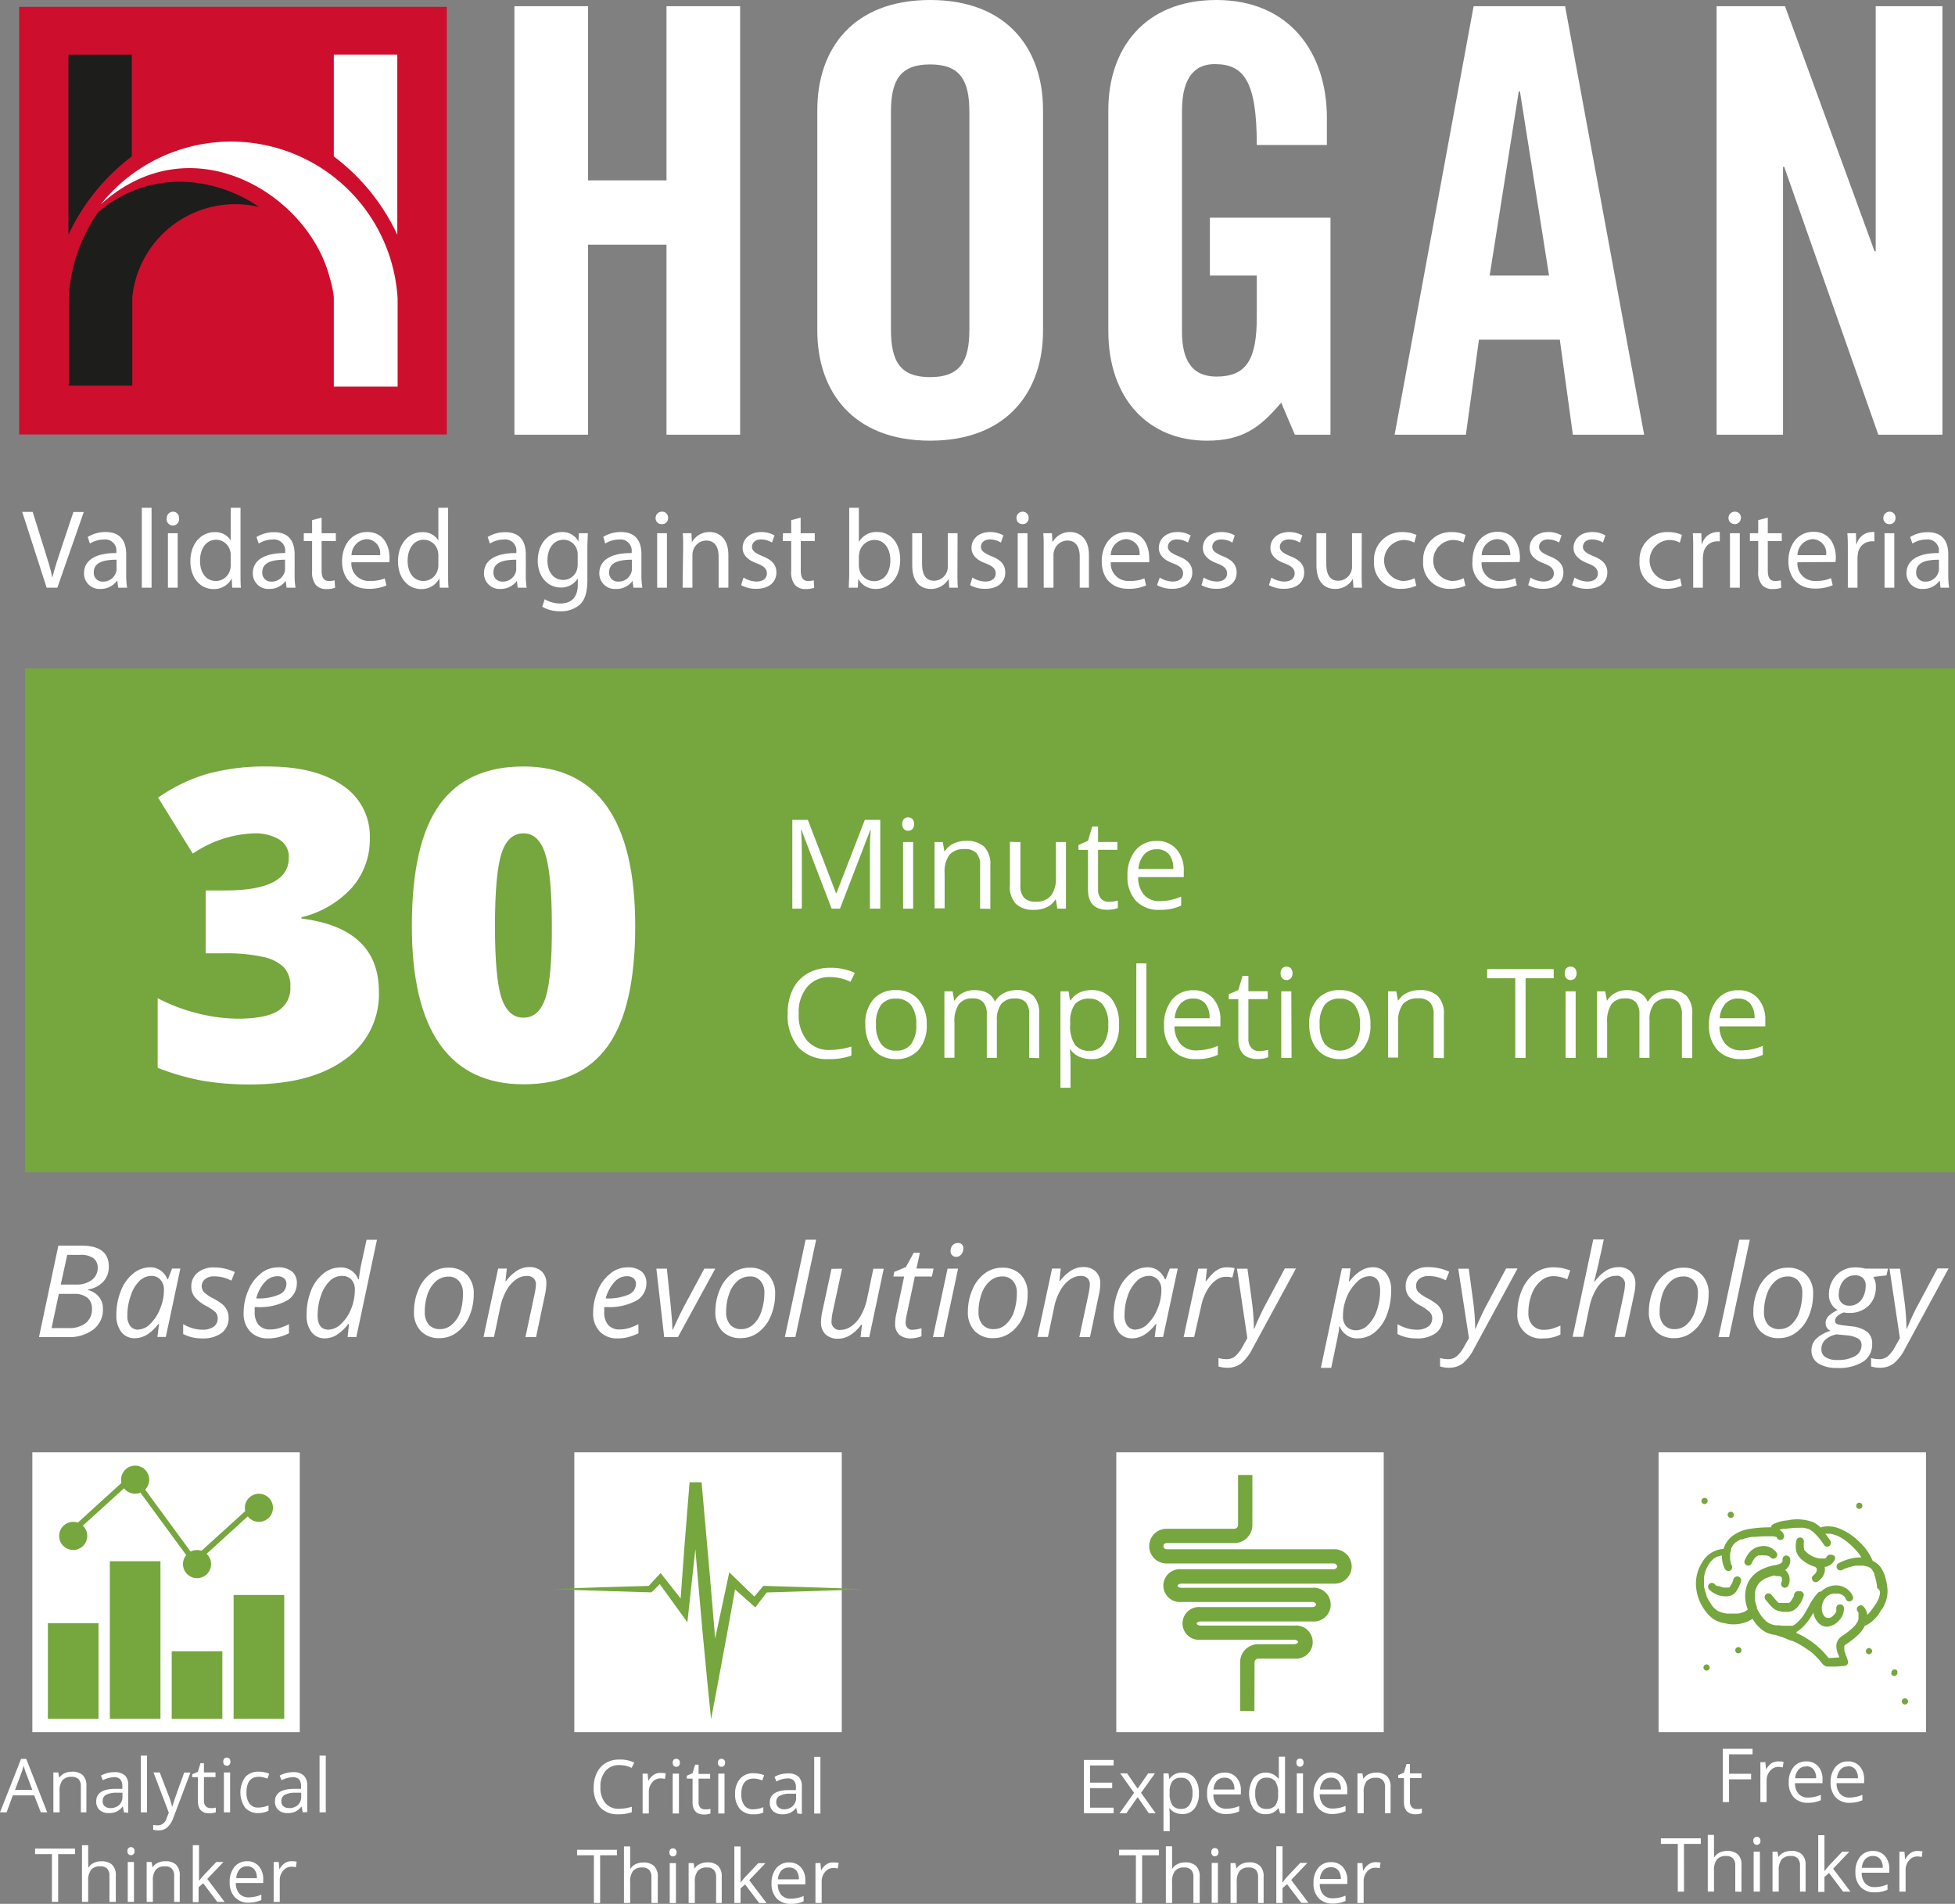 <svg xmlns="http://www.w3.org/2000/svg" viewBox="0 0 314.33 306.13"><rect x="0" y="0" width="314.33" height="306.13" fill="#808080" stroke="none"/><defs><style>.cls-1{fill:#76a63e;}.cls-2{fill:#fff;}.cls-3{fill:#ce0e2d;}.cls-4{fill:#1d1d1b;}</style></defs><g id="Layer_2" data-name="Layer 2"><g id="Layer_1-2" data-name="Layer 1"><rect class="cls-1" x="4" y="107.47" width="310.34" height="81.03"/><path class="cls-2" d="M133.71,146.11l-4.85-12.66h-.07c.09,1,.13,2.19.13,3.57v9.09h-1.53V131.83h2.5l4.52,11.78h.08l4.56-11.78h2.48v14.28h-1.66v-9.2c0-1.06,0-2.2.14-3.44h-.08l-4.88,12.64Z"/><path class="cls-2" d="M145.06,132.5a1.07,1.07,0,0,1,.28-.81.92.92,0,0,1,.68-.26,1,1,0,0,1,.68.26,1.33,1.33,0,0,1,0,1.63,1,1,0,0,1-.68.27.93.93,0,0,1-.68-.27A1.11,1.11,0,0,1,145.06,132.5Zm1.76,13.61H145.2V135.4h1.62Z"/><path class="cls-2" d="M157.58,146.11v-6.93a2.78,2.78,0,0,0-.59-2,2.44,2.44,0,0,0-1.87-.65,3.09,3.09,0,0,0-2.46.91,4.61,4.61,0,0,0-.78,3v5.62h-1.62V135.4h1.32l.26,1.47h.08a3.3,3.3,0,0,1,1.4-1.23,4.51,4.51,0,0,1,2-.43,4.07,4.07,0,0,1,2.91.93,4,4,0,0,1,1,3v7Z"/><path class="cls-2" d="M164.06,135.4v6.95a2.82,2.82,0,0,0,.59,2,2.43,2.43,0,0,0,1.87.64A3.06,3.06,0,0,0,169,144a4.71,4.71,0,0,0,.77-3V135.4h1.62v10.71H170l-.24-1.44h-.09a3.19,3.19,0,0,1-1.38,1.21,4.65,4.65,0,0,1-2,.42,4.08,4.08,0,0,1-2.92-.93,3.93,3.93,0,0,1-1-3v-7Z"/><path class="cls-2" d="M178.27,145a5.69,5.69,0,0,0,.83-.06,6.11,6.11,0,0,0,.63-.13V146a3.26,3.26,0,0,1-.77.21,6.61,6.61,0,0,1-.93.08q-3.1,0-3.1-3.27v-6.37H173.4v-.78l1.53-.67.68-2.29h.94v2.48h3.1v1.26h-3.1V143a2.16,2.16,0,0,0,.46,1.49A1.59,1.59,0,0,0,178.27,145Z"/><path class="cls-2" d="M186.39,146.3a4.91,4.91,0,0,1-3.74-1.44,5.6,5.6,0,0,1-1.37-4,6.22,6.22,0,0,1,1.27-4.11,4.25,4.25,0,0,1,3.42-1.52,4.05,4.05,0,0,1,3.19,1.32,5.08,5.08,0,0,1,1.17,3.49v1H183a4.25,4.25,0,0,0,.95,2.86,3.29,3.29,0,0,0,2.54,1,8.69,8.69,0,0,0,3.42-.73v1.45a8.55,8.55,0,0,1-1.63.53A8.9,8.9,0,0,1,186.39,146.3Zm-.44-9.74a2.63,2.63,0,0,0-2,.84,4,4,0,0,0-.91,2.33h5.6a3.6,3.6,0,0,0-.68-2.35A2.44,2.44,0,0,0,186,136.56Z"/><path class="cls-2" d="M133.5,157.11a4.63,4.63,0,0,0-3.71,1.57,6.3,6.3,0,0,0-1.37,4.29,6.42,6.42,0,0,0,1.32,4.33,4.65,4.65,0,0,0,3.74,1.53,12.74,12.74,0,0,0,3.41-.54v1.45a10.28,10.28,0,0,1-3.66.56,6.22,6.22,0,0,1-4.87-1.91,7.9,7.9,0,0,1-1.71-5.44,8.61,8.61,0,0,1,.82-3.87,5.92,5.92,0,0,1,2.39-2.56,7.17,7.17,0,0,1,3.66-.9,9,9,0,0,1,3.93.82l-.71,1.43A7.52,7.52,0,0,0,133.5,157.11Z"/><path class="cls-2" d="M149,164.74a5.9,5.9,0,0,1-1.32,4.09A4.64,4.64,0,0,1,144,170.3a4.81,4.81,0,0,1-2.55-.67,4.52,4.52,0,0,1-1.72-1.94,6.78,6.78,0,0,1-.6-2.95,5.84,5.84,0,0,1,1.31-4.07,4.6,4.6,0,0,1,3.63-1.46,4.54,4.54,0,0,1,3.57,1.49A5.9,5.9,0,0,1,149,164.74Zm-8.15,0a5.08,5.08,0,0,0,.82,3.13,2.82,2.82,0,0,0,2.41,1.07,2.86,2.86,0,0,0,2.42-1.07,5,5,0,0,0,.82-3.13,5,5,0,0,0-.82-3.1,2.93,2.93,0,0,0-2.44-1.06,2.84,2.84,0,0,0-2.4,1A5,5,0,0,0,140.85,164.74Z"/><path class="cls-2" d="M165.48,170.11v-7a2.93,2.93,0,0,0-.54-1.92,2.14,2.14,0,0,0-1.7-.64,2.75,2.75,0,0,0-2.24.87,4.15,4.15,0,0,0-.72,2.68v6h-1.62v-7a2.88,2.88,0,0,0-.55-1.92,2.14,2.14,0,0,0-1.71-.64,2.65,2.65,0,0,0-2.23.92,4.94,4.94,0,0,0-.71,3v5.62h-1.62V159.4h1.32l.26,1.47h.08a3.19,3.19,0,0,1,1.3-1.22,3.85,3.85,0,0,1,1.87-.44c1.67,0,2.76.6,3.28,1.81H160a3.38,3.38,0,0,1,1.38-1.32,4.28,4.28,0,0,1,2.07-.49,3.63,3.63,0,0,1,2.72.93,4.14,4.14,0,0,1,.91,3v7Z"/><path class="cls-2" d="M175.43,170.3a4.72,4.72,0,0,1-1.91-.38,3.62,3.62,0,0,1-1.45-1.19H172a14,14,0,0,1,.12,1.78v4.4h-1.62V159.4h1.31l.23,1.47h.08a3.69,3.69,0,0,1,1.45-1.27,4.46,4.46,0,0,1,1.91-.39,3.94,3.94,0,0,1,3.28,1.45,6.41,6.41,0,0,1,1.16,4.08,6.34,6.34,0,0,1-1.18,4.1A4,4,0,0,1,175.43,170.3Zm-.24-9.72a2.89,2.89,0,0,0-2.37.91,4.65,4.65,0,0,0-.75,2.89v.36a5.37,5.37,0,0,0,.75,3.23,2.84,2.84,0,0,0,2.41,1,2.49,2.49,0,0,0,2.17-1.12,5.27,5.27,0,0,0,.79-3.09,5.12,5.12,0,0,0-.79-3.08A2.59,2.59,0,0,0,175.19,160.58Z"/><path class="cls-2" d="M184.32,170.11H182.7v-15.2h1.62Z"/><path class="cls-2" d="M192.28,170.3a4.91,4.91,0,0,1-3.74-1.44,5.61,5.61,0,0,1-1.38-4,6.22,6.22,0,0,1,1.28-4.11,4.25,4.25,0,0,1,3.42-1.52,4.07,4.07,0,0,1,3.19,1.32,5.08,5.08,0,0,1,1.17,3.49v1h-7.38a4.25,4.25,0,0,0,1,2.86,3.29,3.29,0,0,0,2.54,1,8.69,8.69,0,0,0,3.42-.73v1.45a8.55,8.55,0,0,1-1.63.53A9,9,0,0,1,192.28,170.3Zm-.44-9.74a2.63,2.63,0,0,0-2.05.84,3.89,3.89,0,0,0-.91,2.33h5.6a3.6,3.6,0,0,0-.68-2.35A2.44,2.44,0,0,0,191.84,160.56Z"/><path class="cls-2" d="M202.44,169a5.69,5.69,0,0,0,.83-.06,6.11,6.11,0,0,0,.63-.13V170a3.26,3.26,0,0,1-.77.21,6.61,6.61,0,0,1-.93.08q-3.1,0-3.1-3.27v-6.37h-1.54v-.78l1.54-.67.68-2.29h.94v2.48h3.1v1.26h-3.1V167a2.16,2.16,0,0,0,.46,1.49A1.59,1.59,0,0,0,202.44,169Z"/><path class="cls-2" d="M205.9,156.5a1.07,1.07,0,0,1,.28-.81.92.92,0,0,1,.68-.26,1,1,0,0,1,.68.26,1.33,1.33,0,0,1,0,1.63,1,1,0,0,1-.68.27.93.93,0,0,1-.68-.27A1.11,1.11,0,0,1,205.9,156.5Zm1.76,13.61H206V159.4h1.62Z"/><path class="cls-2" d="M220.34,164.74a5.9,5.9,0,0,1-1.32,4.09,4.64,4.64,0,0,1-3.64,1.47,4.81,4.81,0,0,1-2.55-.67,4.46,4.46,0,0,1-1.72-1.94,6.78,6.78,0,0,1-.61-2.95,5.89,5.89,0,0,1,1.31-4.07,4.63,4.63,0,0,1,3.64-1.46A4.57,4.57,0,0,1,219,160.7,5.9,5.9,0,0,1,220.34,164.74Zm-8.16,0a5.15,5.15,0,0,0,.82,3.13,3.26,3.26,0,0,0,4.83,0,5,5,0,0,0,.83-3.13,5,5,0,0,0-.83-3.1,2.91,2.91,0,0,0-2.43-1.06,2.86,2.86,0,0,0-2.41,1A5,5,0,0,0,212.18,164.74Z"/><path class="cls-2" d="M230.5,170.11v-6.93a2.78,2.78,0,0,0-.59-2,2.44,2.44,0,0,0-1.87-.65,3.09,3.09,0,0,0-2.46.91,4.61,4.61,0,0,0-.78,3v5.62h-1.62V159.4h1.32l.26,1.47h.08a3.3,3.3,0,0,1,1.4-1.23,4.51,4.51,0,0,1,2-.43,4.07,4.07,0,0,1,2.91.93,4,4,0,0,1,1,3v7Z"/><path class="cls-2" d="M245.29,170.11h-1.66V157.3h-4.52v-1.47h10.7v1.47h-4.52Z"/><path class="cls-2" d="M251.58,156.5a1.07,1.07,0,0,1,.27-.81.93.93,0,0,1,.69-.26,1,1,0,0,1,.67.26,1.33,1.33,0,0,1,0,1.63,1,1,0,0,1-1.36,0A1.11,1.11,0,0,1,251.58,156.5Zm1.76,13.61h-1.62V159.4h1.62Z"/><path class="cls-2" d="M270.42,170.11v-7a2.93,2.93,0,0,0-.55-1.92,2.13,2.13,0,0,0-1.7-.64,2.76,2.76,0,0,0-2.24.87,4.15,4.15,0,0,0-.72,2.68v6h-1.62v-7a2.88,2.88,0,0,0-.55-1.92,2.14,2.14,0,0,0-1.71-.64,2.65,2.65,0,0,0-2.23.92,5,5,0,0,0-.7,3v5.62h-1.63V159.4h1.32l.27,1.47h.07a3.19,3.19,0,0,1,1.3-1.22,3.85,3.85,0,0,1,1.87-.44c1.67,0,2.76.6,3.28,1.81H265a3.38,3.38,0,0,1,1.38-1.32,4.28,4.28,0,0,1,2.07-.49,3.61,3.61,0,0,1,2.72.93,4.14,4.14,0,0,1,.91,3v7Z"/><path class="cls-2" d="M279.9,170.3a5,5,0,0,1-3.75-1.44,5.65,5.65,0,0,1-1.37-4,6.22,6.22,0,0,1,1.28-4.11,4.25,4.25,0,0,1,3.42-1.52,4,4,0,0,1,3.18,1.32,5.08,5.08,0,0,1,1.17,3.49v1h-7.37a4.25,4.25,0,0,0,1,2.86,3.31,3.31,0,0,0,2.55,1,8.69,8.69,0,0,0,3.42-.73v1.45a8.78,8.78,0,0,1-1.63.53A9,9,0,0,1,279.9,170.3Zm-.44-9.74a2.65,2.65,0,0,0-2.06.84,3.89,3.89,0,0,0-.9,2.33h5.6a3.54,3.54,0,0,0-.69-2.35A2.4,2.4,0,0,0,279.46,160.56Z"/><path class="cls-2" d="M59.46,134.75a11.79,11.79,0,0,1-2.83,7.93,16,16,0,0,1-8.16,4.81v.21q12.45,1.56,12.45,11.76a12.76,12.76,0,0,1-5.49,10.92q-5.49,4-15.25,4a45.22,45.22,0,0,1-7.43-.57,39.33,39.33,0,0,1-7.4-2.11V160.51A29,29,0,0,0,32,163a27.44,27.44,0,0,0,6.24.8c2.95,0,5.09-.41,6.44-1.24a4.25,4.25,0,0,0,2-3.89,4.37,4.37,0,0,0-1.06-3.15,6.85,6.85,0,0,0-3.4-1.67,27.35,27.35,0,0,0-6.12-.56H33.07V143.18H36.2q10.23,0,10.23-5.24A3.19,3.19,0,0,0,44.92,135a7.51,7.51,0,0,0-4.06-1A18.57,18.57,0,0,0,31,137.26l-5.58-9a27.08,27.08,0,0,1,8.08-3.87A35.22,35.22,0,0,1,43,123.25q7.71,0,12.1,3.06A9.75,9.75,0,0,1,59.46,134.75Z"/><path class="cls-2" d="M102.13,148.89q0,13.19-4.42,19.33t-13.54,6.13q-8.9,0-13.43-6.4t-4.52-19.06q0-13.26,4.42-19.45t13.53-6.19q8.88,0,13.42,6.44T102.13,148.89Zm-22.55,0q0,8.43,1.06,11.59t3.53,3.16q2.52,0,3.56-3.26t1-11.49q0-8.26-1.06-11.58T84.17,134q-2.48,0-3.53,3.2T79.58,148.89Z"/><path class="cls-2" d="M13.15,200.3q4.35,0,4.35,3.38a3.47,3.47,0,0,1-.88,2.39,4.17,4.17,0,0,1-2.46,1.27v.1a3.34,3.34,0,0,1,1.77,1.11,3,3,0,0,1,.62,1.9A4,4,0,0,1,15,213.79,6.39,6.39,0,0,1,10.93,215H6.27L9.38,200.3ZM8.29,213.55H11a4.26,4.26,0,0,0,2.79-.81,2.82,2.82,0,0,0,1-2.29,2.2,2.2,0,0,0-.75-1.79,3.33,3.33,0,0,0-2.16-.61H9.46Zm1.48-7h2.5a3.94,3.94,0,0,0,2.5-.74,2.41,2.41,0,0,0,.94-2A1.85,1.85,0,0,0,15,202.3a3.43,3.43,0,0,0-2.11-.52H10.81Z"/><path class="cls-2" d="M24.15,203.78a2.85,2.85,0,0,1,1.65.5,3.2,3.2,0,0,1,1.13,1.43H27l.67-1.73H29l-2.34,11H25.31l.26-2.11h-.08q-1.8,2.31-3.79,2.31a2.63,2.63,0,0,1-2.19-1,4.24,4.24,0,0,1-.8-2.72,10.35,10.35,0,0,1,.72-3.89,6.59,6.59,0,0,1,2-2.8A4.26,4.26,0,0,1,24.15,203.78Zm-1.91,10a2.82,2.82,0,0,0,1.94-.93,6.77,6.77,0,0,0,1.57-2.43,7.76,7.76,0,0,0,.61-3,2.33,2.33,0,0,0-.57-1.65,1.88,1.88,0,0,0-1.47-.61,2.79,2.79,0,0,0-1.95.86A5.83,5.83,0,0,0,21,208.41a9.2,9.2,0,0,0-.52,3.12,2.6,2.6,0,0,0,.48,1.71A1.61,1.61,0,0,0,22.24,213.81Z"/><path class="cls-2" d="M36.76,211.88a3,3,0,0,1-1.11,2.45,5,5,0,0,1-3.14.88,6.57,6.57,0,0,1-3.06-.7v-1.59a6.47,6.47,0,0,0,1.52.66,5.65,5.65,0,0,0,1.5.23,3.12,3.12,0,0,0,1.92-.5A1.6,1.6,0,0,0,35,212a1.43,1.43,0,0,0-.35-1A7.07,7.07,0,0,0,33.16,210a6.11,6.11,0,0,1-1.85-1.44,2.62,2.62,0,0,1-.55-1.67,2.77,2.77,0,0,1,1-2.24,4,4,0,0,1,2.68-.85,7.83,7.83,0,0,1,3.31.74l-.54,1.38-.56-.25a5.58,5.58,0,0,0-2.21-.43,2.19,2.19,0,0,0-1.47.44,1.46,1.46,0,0,0-.18,2.09,6.26,6.26,0,0,0,1.47,1,8.87,8.87,0,0,1,1.55,1,3.07,3.07,0,0,1,.7.94A2.67,2.67,0,0,1,36.76,211.88Z"/><path class="cls-2" d="M43.14,215.21a3.84,3.84,0,0,1-2.91-1.1,4.17,4.17,0,0,1-1.06-3,9,9,0,0,1,.75-3.62,6.62,6.62,0,0,1,2-2.7,4.28,4.28,0,0,1,2.72-1,3.45,3.45,0,0,1,2.32.67,2.36,2.36,0,0,1,.77,1.86,3.19,3.19,0,0,1-1.67,2.85,9.18,9.18,0,0,1-4.77,1h-.34l0,.8a3.13,3.13,0,0,0,.62,2.06,2.37,2.37,0,0,0,1.92.74,5,5,0,0,0,1.3-.18,9.44,9.44,0,0,0,1.67-.67v1.47a9.3,9.3,0,0,1-1.67.62A6.7,6.7,0,0,1,43.14,215.21Zm1.4-10a2.68,2.68,0,0,0-1.95.94,6.14,6.14,0,0,0-1.39,2.63h.12a8.15,8.15,0,0,0,3.51-.6,1.87,1.87,0,0,0,1.22-1.73,1.2,1.2,0,0,0-.36-.89A1.65,1.65,0,0,0,44.54,205.22Z"/><path class="cls-2" d="M54.77,203.8a2.94,2.94,0,0,1,2.83,1.91h.1a23.57,23.57,0,0,1,.45-2.75l.79-3.61h1.67L57.29,215h-1.4l.22-2.11H56a7.4,7.4,0,0,1-1.9,1.78,3.55,3.55,0,0,1-1.83.53,2.62,2.62,0,0,1-2.18-1,4.25,4.25,0,0,1-.79-2.73,10.33,10.33,0,0,1,.73-4A6.55,6.55,0,0,1,52,204.78,4.34,4.34,0,0,1,54.77,203.8Zm-1.91,10a3,3,0,0,0,2-.94,6.61,6.61,0,0,0,1.6-2.41,8,8,0,0,0,.59-3,2.38,2.38,0,0,0-.55-1.7,2,2,0,0,0-1.58-.58A2.66,2.66,0,0,0,53,206a5.79,5.79,0,0,0-1.4,2.33,9.54,9.54,0,0,0-.53,3.17Q51.06,213.81,52.86,213.81Z"/><path class="cls-2" d="M72.06,203.84a4,4,0,0,1,3,1.13,4.27,4.27,0,0,1,1.11,3.12,9,9,0,0,1-.72,3.57,6.19,6.19,0,0,1-2,2.59,4.56,4.56,0,0,1-2.79.92,4,4,0,0,1-3-1.14,4.29,4.29,0,0,1-1.1-3.11,8.87,8.87,0,0,1,.74-3.59,6.08,6.08,0,0,1,2-2.59A4.61,4.61,0,0,1,72.06,203.84Zm2.37,4A2.73,2.73,0,0,0,73.8,206a2.15,2.15,0,0,0-1.7-.72,3,3,0,0,0-2,.74,4.85,4.85,0,0,0-1.35,2.07A8.55,8.55,0,0,0,68.3,211a3,3,0,0,0,.64,2,2.34,2.34,0,0,0,1.84.72,2.78,2.78,0,0,0,1.88-.74A4.73,4.73,0,0,0,74,211,9.53,9.53,0,0,0,74.43,207.85Z"/><path class="cls-2" d="M84.48,215l1.49-7a9.85,9.85,0,0,0,.2-1.45,1.43,1.43,0,0,0-.36-1,1.52,1.52,0,0,0-1.14-.38,3,3,0,0,0-1.75.6,5.42,5.42,0,0,0-1.49,1.72,9.17,9.17,0,0,0-1,2.71l-1,4.78H77.74l2.35-11h1.4l-.22,2h.1a6.8,6.8,0,0,1,1.87-1.73,3.73,3.73,0,0,1,1.86-.51,2.81,2.81,0,0,1,2,.7,2.57,2.57,0,0,1,.74,2,8.53,8.53,0,0,1-.23,1.81L86.19,215Z"/><path class="cls-2" d="M99.34,215.21a3.84,3.84,0,0,1-2.91-1.1,4.17,4.17,0,0,1-1.06-3,9,9,0,0,1,.75-3.62,6.62,6.62,0,0,1,2-2.7,4.28,4.28,0,0,1,2.72-1,3.45,3.45,0,0,1,2.32.67,2.36,2.36,0,0,1,.77,1.86,3.19,3.19,0,0,1-1.67,2.85,9.2,9.2,0,0,1-4.78,1h-.33l0,.8a3.13,3.13,0,0,0,.62,2.06,2.37,2.37,0,0,0,1.92.74,5,5,0,0,0,1.3-.18,9.1,9.1,0,0,0,1.66-.67v1.47a8.78,8.78,0,0,1-1.67.62A6.55,6.55,0,0,1,99.34,215.21Zm1.39-10a2.66,2.66,0,0,0-1.94.94,6.25,6.25,0,0,0-1.4,2.63h.12a8.2,8.2,0,0,0,3.52-.6,1.89,1.89,0,0,0,1.22-1.73,1.2,1.2,0,0,0-.36-.89A1.66,1.66,0,0,0,100.73,205.22Z"/><path class="cls-2" d="M106.79,215l-1.26-11h1.69l.64,6.17c.17,1.73.25,2.94.25,3.64h.06c.85-1.85,1.45-3.09,1.8-3.73l3.27-6.08H115l-6,11Z"/><path class="cls-2" d="M120.53,203.84a4.06,4.06,0,0,1,3,1.13,4.3,4.3,0,0,1,1.1,3.12,9,9,0,0,1-.72,3.57,6.17,6.17,0,0,1-2,2.59,4.61,4.61,0,0,1-2.8.92,4,4,0,0,1-3-1.14,4.29,4.29,0,0,1-1.09-3.11,8.87,8.87,0,0,1,.73-3.59,6.08,6.08,0,0,1,2-2.59A4.63,4.63,0,0,1,120.53,203.84Zm2.37,4a2.73,2.73,0,0,0-.63-1.87,2.12,2.12,0,0,0-1.7-.72,3,3,0,0,0-2,.74,4.75,4.75,0,0,0-1.34,2.07,8.55,8.55,0,0,0-.48,2.94,3,3,0,0,0,.64,2,2.3,2.3,0,0,0,1.83.72,2.76,2.76,0,0,0,1.88-.74,4.84,4.84,0,0,0,1.31-2.08A9.54,9.54,0,0,0,122.9,207.85Z"/><path class="cls-2" d="M127.88,215h-1.69l3.34-15.66h1.69Z"/><path class="cls-2" d="M135.39,204l-1.51,7a7.69,7.69,0,0,0-.18,1.4,1.29,1.29,0,0,0,1.48,1.44,3,3,0,0,0,1.74-.61,5.16,5.16,0,0,0,1.5-1.73,9.17,9.17,0,0,0,1-2.71l1-4.78h1.67l-2.33,11h-1.4l.23-2h-.13a6.33,6.33,0,0,1-1.88,1.75,3.75,3.75,0,0,1-1.85.5,2.83,2.83,0,0,1-2-.7,2.63,2.63,0,0,1-.73-2,9.27,9.27,0,0,1,.22-1.73l1.47-6.8Z"/><path class="cls-2" d="M146.71,213.83a5.63,5.63,0,0,0,1.45-.26v1.29a4.46,4.46,0,0,1-.84.25,5.15,5.15,0,0,1-.81.1,2.81,2.81,0,0,1-1.93-.6,2.3,2.3,0,0,1-.66-1.79,7.41,7.41,0,0,1,.18-1.51l1.27-6.05h-1.73l.14-.74,1.87-.78,1.25-2.29h1l-.55,2.53h2.75l-.26,1.28h-2.75l-1.29,6.07a7.53,7.53,0,0,0-.19,1.33,1.18,1.18,0,0,0,.3.87A1.06,1.06,0,0,0,146.71,213.83Z"/><path class="cls-2" d="M151.7,215H150l2.35-11h1.69Zm1.14-13.85a1.36,1.36,0,0,1,.32-.92,1.09,1.09,0,0,1,.84-.35.79.79,0,0,1,.88.9,1.36,1.36,0,0,1-.34.94,1,1,0,0,1-.78.38.89.89,0,0,1-.66-.25A.88.88,0,0,1,152.84,201.16Z"/><path class="cls-2" d="M161.12,203.84a4,4,0,0,1,3,1.13,4.27,4.27,0,0,1,1.11,3.12,9,9,0,0,1-.72,3.57,6.19,6.19,0,0,1-2,2.59,4.56,4.56,0,0,1-2.79.92,4,4,0,0,1-3-1.14,4.29,4.29,0,0,1-1.1-3.11,8.87,8.87,0,0,1,.74-3.59,6.08,6.08,0,0,1,2-2.59A4.61,4.61,0,0,1,161.12,203.84Zm2.37,4a2.73,2.73,0,0,0-.63-1.87,2.15,2.15,0,0,0-1.7-.72,3,3,0,0,0-2,.74,4.85,4.85,0,0,0-1.35,2.07,8.55,8.55,0,0,0-.48,2.94,3,3,0,0,0,.64,2,2.34,2.34,0,0,0,1.84.72,2.78,2.78,0,0,0,1.88-.74A4.73,4.73,0,0,0,163,211,9.53,9.53,0,0,0,163.49,207.85Z"/><path class="cls-2" d="M173.54,215l1.49-7a9.85,9.85,0,0,0,.2-1.45,1.43,1.43,0,0,0-.36-1,1.52,1.52,0,0,0-1.14-.38,3,3,0,0,0-1.74.6,5.32,5.32,0,0,0-1.5,1.72,8.89,8.89,0,0,0-1,2.71l-1,4.78H166.8l2.35-11h1.4l-.22,2h.1a6.8,6.8,0,0,1,1.87-1.73,3.73,3.73,0,0,1,1.86-.51,2.81,2.81,0,0,1,2,.7,2.57,2.57,0,0,1,.74,2,8.53,8.53,0,0,1-.23,1.81L175.25,215Z"/><path class="cls-2" d="M184.52,203.78a2.85,2.85,0,0,1,1.65.5,3.2,3.2,0,0,1,1.13,1.43h.11l.67-1.73h1.28L187,215h-1.34l.26-2.11h-.08q-1.8,2.31-3.79,2.31a2.63,2.63,0,0,1-2.19-1,4.24,4.24,0,0,1-.8-2.72,10.35,10.35,0,0,1,.72-3.89,6.59,6.59,0,0,1,2-2.8A4.26,4.26,0,0,1,184.52,203.78Zm-1.91,10a2.82,2.82,0,0,0,1.94-.93,6.77,6.77,0,0,0,1.57-2.43,7.76,7.76,0,0,0,.61-3,2.33,2.33,0,0,0-.57-1.65,1.9,1.9,0,0,0-1.47-.61,2.79,2.79,0,0,0-1.95.86,6,6,0,0,0-1.42,2.35,9.45,9.45,0,0,0-.51,3.12,2.66,2.66,0,0,0,.47,1.71A1.64,1.64,0,0,0,182.61,213.81Z"/><path class="cls-2" d="M197.3,203.78a4.85,4.85,0,0,1,1.21.14l-.37,1.51a4.25,4.25,0,0,0-1-.13,2.83,2.83,0,0,0-1.72.6,5.38,5.38,0,0,0-1.4,1.68,8.43,8.43,0,0,0-.88,2.38L192,215h-1.69l2.35-11h1.4l-.22,2h.1a9.82,9.82,0,0,1,1.2-1.37,3.56,3.56,0,0,1,1-.64A2.84,2.84,0,0,1,197.3,203.78Z"/><path class="cls-2" d="M198.88,204h1.69l.74,5.48c.07.47.13,1.15.2,2s.09,1.63.09,2.18h.06c.24-.58.53-1.26.88-2s.61-1.28.77-1.57l3.27-6.13h1.79l-7,12.9a7.24,7.24,0,0,1-1.85,2.4,3.59,3.59,0,0,1-2.2.67,4.82,4.82,0,0,1-1.41-.21v-1.35a4.78,4.78,0,0,0,1.32.18,2.07,2.07,0,0,0,1.41-.51,5.54,5.54,0,0,0,1.14-1.51l.77-1.36Z"/><path class="cls-2" d="M218.24,215.21a2.92,2.92,0,0,1-1.71-.51,3.25,3.25,0,0,1-1.14-1.4h-.1l0,.38c0,.17-.05.4-.1.7s-.44,2.16-1.15,5.57h-1.67l3.38-16h1.39l-.26,2.1h.08q1.8-2.28,3.75-2.28a2.66,2.66,0,0,1,2.17,1,4.25,4.25,0,0,1,.79,2.75,10.71,10.71,0,0,1-.69,3.91,6.55,6.55,0,0,1-1.92,2.78A4.32,4.32,0,0,1,218.24,215.21Zm1.87-10a2.91,2.91,0,0,0-2,1,6.76,6.76,0,0,0-1.59,2.41,7.64,7.64,0,0,0-.59,3,2.33,2.33,0,0,0,.56,1.69,2.12,2.12,0,0,0,1.61.59A2.67,2.67,0,0,0,220,213a5.73,5.73,0,0,0,1.38-2.31,9.67,9.67,0,0,0,.52-3.2C221.9,206,221.31,205.2,220.11,205.2Z"/><path class="cls-2" d="M232,211.88a3,3,0,0,1-1.11,2.45,5,5,0,0,1-3.13.88,6.58,6.58,0,0,1-3.07-.7v-1.59a6.47,6.47,0,0,0,1.52.66,5.66,5.66,0,0,0,1.51.23,3.11,3.11,0,0,0,1.91-.5,1.57,1.57,0,0,0,.64-1.29,1.43,1.43,0,0,0-.35-1,7.07,7.07,0,0,0-1.52-1.07,6.11,6.11,0,0,1-1.85-1.44,2.67,2.67,0,0,1-.54-1.67,2.79,2.79,0,0,1,1-2.24,4,4,0,0,1,2.68-.85,7.87,7.87,0,0,1,3.32.74l-.55,1.38-.56-.25a5.55,5.55,0,0,0-2.21-.43,2.21,2.21,0,0,0-1.47.44,1.37,1.37,0,0,0-.53,1.13,1.42,1.42,0,0,0,.35,1,6.15,6.15,0,0,0,1.48,1,9.11,9.11,0,0,1,1.54,1,2.92,2.92,0,0,1,.7.94A2.67,2.67,0,0,1,232,211.88Z"/><path class="cls-2" d="M234.46,204h1.69l.74,5.48c.07.47.13,1.15.2,2s.09,1.63.09,2.18h.06c.24-.58.53-1.26.88-2s.6-1.28.77-1.57l3.27-6.13H244l-7,12.9a7.24,7.24,0,0,1-1.85,2.4,3.61,3.61,0,0,1-2.2.67,4.72,4.72,0,0,1-1.41-.21v-1.35a4.78,4.78,0,0,0,1.32.18,2.07,2.07,0,0,0,1.41-.51,5.54,5.54,0,0,0,1.14-1.51l.77-1.36Z"/><path class="cls-2" d="M248.08,215.21a3.75,3.75,0,0,1-4.11-4.12,9.08,9.08,0,0,1,.75-3.71,6.28,6.28,0,0,1,2.05-2.65,5,5,0,0,1,3-.95,7.42,7.42,0,0,1,2.69.51l-.47,1.42a5.74,5.74,0,0,0-2.2-.51,3.11,3.11,0,0,0-2.06.77,5.06,5.06,0,0,0-1.46,2.14,8.3,8.3,0,0,0-.53,3,2.83,2.83,0,0,0,.67,2,2.4,2.4,0,0,0,1.85.72,4.73,4.73,0,0,0,1.37-.2,12.06,12.06,0,0,0,1.26-.48v1.44A5.92,5.92,0,0,1,248.08,215.21Z"/><path class="cls-2" d="M259.59,215l1.49-7a8.53,8.53,0,0,0,.18-1.36,1.31,1.31,0,0,0-1.48-1.49,3.06,3.06,0,0,0-1.74.59,5.16,5.16,0,0,0-1.5,1.73,9.2,9.2,0,0,0-1,2.73l-1,4.76h-1.69l3.32-15.66h1.69c-.12.55-.23,1.09-.34,1.6s-.23,1-.35,1.58-.24,1.09-.38,1.67-.3,1.22-.48,1.9h.11a6.9,6.9,0,0,1,1.87-1.77,3.84,3.84,0,0,1,1.93-.53,2.75,2.75,0,0,1,2,.72,2.81,2.81,0,0,1,.72,2.06,7.84,7.84,0,0,1-.23,1.67q-.39,1.94-1.46,6.76Z"/><path class="cls-2" d="M270.62,203.84a4.06,4.06,0,0,1,3,1.13,4.3,4.3,0,0,1,1.1,3.12,9,9,0,0,1-.72,3.57,6.25,6.25,0,0,1-2,2.59,4.61,4.61,0,0,1-2.8.92,4,4,0,0,1-3-1.14,4.29,4.29,0,0,1-1.09-3.11,8.87,8.87,0,0,1,.73-3.59,6.08,6.08,0,0,1,2-2.59A4.63,4.63,0,0,1,270.62,203.84Zm2.37,4a2.73,2.73,0,0,0-.63-1.87,2.13,2.13,0,0,0-1.7-.72,3,3,0,0,0-2,.74,4.85,4.85,0,0,0-1.35,2.07,8.8,8.8,0,0,0-.47,2.94,3,3,0,0,0,.64,2,2.3,2.3,0,0,0,1.83.72,2.78,2.78,0,0,0,1.88-.74,4.73,4.73,0,0,0,1.3-2.08A9.27,9.27,0,0,0,273,207.85Z"/><path class="cls-2" d="M278,215h-1.69l3.34-15.66h1.69Z"/><path class="cls-2" d="M287.41,203.84a4,4,0,0,1,3,1.13,4.27,4.27,0,0,1,1.11,3.12,9,9,0,0,1-.72,3.57,6.19,6.19,0,0,1-2,2.59,4.56,4.56,0,0,1-2.79.92,4,4,0,0,1-3-1.14,4.29,4.29,0,0,1-1.1-3.11,8.87,8.87,0,0,1,.74-3.59,6.08,6.08,0,0,1,2-2.59A4.61,4.61,0,0,1,287.41,203.84Zm2.37,4a2.73,2.73,0,0,0-.63-1.87,2.15,2.15,0,0,0-1.7-.72,3,3,0,0,0-2,.74,4.85,4.85,0,0,0-1.35,2.07,8.55,8.55,0,0,0-.48,2.94,3,3,0,0,0,.64,2,2.34,2.34,0,0,0,1.84.72A2.78,2.78,0,0,0,288,213a4.73,4.73,0,0,0,1.3-2.08A9.53,9.53,0,0,0,289.78,207.85Z"/><path class="cls-2" d="M303.56,204l-.25,1.08-2.12.24a2.86,2.86,0,0,1,.41,1.59,4.08,4.08,0,0,1-1.17,3.06,4.31,4.31,0,0,1-3.14,1.14,3,3,0,0,1-.84-.08c-.93.36-1.4.8-1.4,1.32a.53.53,0,0,0,.33.55,3.86,3.86,0,0,0,1,.21l1.17.15a5.15,5.15,0,0,1,2.64.88,2.34,2.34,0,0,1,.82,1.95,3.28,3.28,0,0,1-1.46,2.87,7.2,7.2,0,0,1-4.14,1,5.5,5.5,0,0,1-3.06-.73,2.39,2.39,0,0,1-1.1-2.09,2.58,2.58,0,0,1,.72-1.83,5.59,5.59,0,0,1,2.35-1.32,1.31,1.31,0,0,1-.79-1.22,1.6,1.6,0,0,1,.51-1.19,5.53,5.53,0,0,1,1.43-.93,2.54,2.54,0,0,1-1-.95,2.65,2.65,0,0,1-.41-1.46,4.39,4.39,0,0,1,1.21-3.2,4.08,4.08,0,0,1,3.07-1.25,6.28,6.28,0,0,1,1.55.2Zm-10.71,13a1.42,1.42,0,0,0,.65,1.22,3.35,3.35,0,0,0,1.94.46,5.46,5.46,0,0,0,2.86-.64,2,2,0,0,0,1-1.81,1.13,1.13,0,0,0-.55-1,4.45,4.45,0,0,0-1.85-.51l-1.6-.16a3.69,3.69,0,0,0-1.85.89A2.05,2.05,0,0,0,292.85,217Zm2.79-8.8a1.72,1.72,0,0,0,.46,1.3,1.69,1.69,0,0,0,1.25.45,2.27,2.27,0,0,0,1.39-.43,2.65,2.65,0,0,0,.91-1.16,4,4,0,0,0,.32-1.6,1.71,1.71,0,0,0-.44-1.26,1.75,1.75,0,0,0-1.27-.43,2.29,2.29,0,0,0-1.37.41,2.65,2.65,0,0,0-.92,1.13A3.84,3.84,0,0,0,295.64,208.17Z"/><path class="cls-2" d="M303.8,204h1.69l.75,5.48c.06.47.13,1.15.19,2s.1,1.63.1,2.18h.06c.23-.58.53-1.26.87-2s.61-1.28.78-1.57l3.27-6.13h1.79l-7,12.9a7.37,7.37,0,0,1-1.85,2.4,3.62,3.62,0,0,1-2.21.67,4.7,4.7,0,0,1-1.4-.21v-1.35a4.76,4.76,0,0,0,1.31.18,2.12,2.12,0,0,0,1.42-.51,5.54,5.54,0,0,0,1.14-1.51l.76-1.36Z"/><path class="cls-2" d="M7.5,94.5,3.57,82.31H5.25l1.88,6c.52,1.65,1,3.13,1.29,4.56h0c.34-1.41.84-2.94,1.38-4.54l2-6h1.67L9.22,94.5Z"/><path class="cls-2" d="M19,94.5l-.13-1.1H18.8a3.21,3.21,0,0,1-2.65,1.3,2.48,2.48,0,0,1-2.64-2.51c0-2.12,1.86-3.28,5.2-3.26v-.18a1.8,1.8,0,0,0-2-2,4.36,4.36,0,0,0-2.25.65l-.36-1.05A5.33,5.33,0,0,1,17,85.55c2.65,0,3.29,1.82,3.29,3.58V92.4a12.11,12.11,0,0,0,.15,2.1ZM18.74,90c-1.71,0-3.66.28-3.66,2a1.4,1.4,0,0,0,1.48,1.52,2.15,2.15,0,0,0,2.09-1.47,1.48,1.48,0,0,0,.09-.51Z"/><path class="cls-2" d="M22.8,81.65h1.57V94.5H22.8Z"/><path class="cls-2" d="M28.77,83.28a1,1,0,1,1-1.95,0,1,1,0,0,1,1-1A.94.94,0,0,1,28.77,83.28ZM27,94.5V85.74h1.57V94.5Z"/><path class="cls-2" d="M38.67,81.65V92.24c0,.78,0,1.67.07,2.26H37.33L37.26,93h0a3.19,3.19,0,0,1-2.95,1.72c-2.09,0-3.7-1.79-3.7-4.45,0-2.91,1.77-4.7,3.88-4.7a2.89,2.89,0,0,1,2.61,1.33h0V81.65ZM37.1,89.31a2.56,2.56,0,0,0-.08-.67,2.33,2.33,0,0,0-2.27-1.85c-1.62,0-2.59,1.45-2.59,3.39,0,1.77.86,3.24,2.56,3.24a2.37,2.37,0,0,0,2.3-1.9,2.56,2.56,0,0,0,.08-.69Z"/><path class="cls-2" d="M46.07,94.5l-.13-1.1h0a3.21,3.21,0,0,1-2.65,1.3,2.48,2.48,0,0,1-2.64-2.51c0-2.12,1.86-3.28,5.2-3.26v-.18a1.8,1.8,0,0,0-2-2,4.36,4.36,0,0,0-2.25.65l-.36-1.05a5.33,5.33,0,0,1,2.84-.77c2.65,0,3.29,1.82,3.29,3.58V92.4a12.11,12.11,0,0,0,.15,2.1ZM45.83,90c-1.71,0-3.66.28-3.66,2a1.4,1.4,0,0,0,1.48,1.52,2.15,2.15,0,0,0,2.09-1.47,1.48,1.48,0,0,0,.09-.51Z"/><path class="cls-2" d="M51.71,83.23v2.51H54V87H51.71v4.72c0,1.09.31,1.7,1.18,1.7a3.18,3.18,0,0,0,.91-.11l.08,1.2a4,4,0,0,1-1.4.21,2.19,2.19,0,0,1-1.7-.66,3.34,3.34,0,0,1-.6-2.29V87H48.84V85.74h1.34v-2.1Z"/><path class="cls-2" d="M56.5,90.41a2.79,2.79,0,0,0,3,3A5.68,5.68,0,0,0,61.86,93l.27,1.14a7,7,0,0,1-2.88.54c-2.66,0-4.25-1.77-4.25-4.41s1.54-4.72,4.06-4.72c2.82,0,3.57,2.51,3.57,4.12,0,.33,0,.58-.05.74Zm4.61-1.14a2.25,2.25,0,0,0-2.18-2.58,2.62,2.62,0,0,0-2.41,2.58Z"/><path class="cls-2" d="M72.05,81.65V92.24c0,.78,0,1.67.07,2.26H70.71L70.64,93h0a3.19,3.19,0,0,1-2.95,1.72c-2.09,0-3.7-1.79-3.7-4.45,0-2.91,1.77-4.7,3.88-4.7a2.89,2.89,0,0,1,2.61,1.33h0V81.65Zm-1.57,7.66a2.56,2.56,0,0,0-.08-.67,2.33,2.33,0,0,0-2.27-1.85c-1.62,0-2.59,1.45-2.59,3.39,0,1.77.86,3.24,2.56,3.24a2.37,2.37,0,0,0,2.3-1.9,2.56,2.56,0,0,0,.08-.69Z"/><path class="cls-2" d="M83.23,94.5l-.12-1.1h0a3.23,3.23,0,0,1-2.65,1.3,2.48,2.48,0,0,1-2.64-2.51c0-2.12,1.86-3.28,5.2-3.26v-.18a1.8,1.8,0,0,0-2-2,4.36,4.36,0,0,0-2.25.65l-.36-1.05a5.33,5.33,0,0,1,2.84-.77c2.65,0,3.29,1.82,3.29,3.58V92.4a13.27,13.27,0,0,0,.14,2.1ZM83,90c-1.71,0-3.66.28-3.66,2a1.4,1.4,0,0,0,1.48,1.52,2.15,2.15,0,0,0,2.09-1.47,1.48,1.48,0,0,0,.09-.51Z"/><path class="cls-2" d="M94.51,85.74c0,.64-.07,1.34-.07,2.41v5.09c0,2-.4,3.24-1.23,4a4.59,4.59,0,0,1-3.15,1.05,5.54,5.54,0,0,1-2.88-.73l.4-1.21a4.82,4.82,0,0,0,2.53.69c1.61,0,2.79-.85,2.79-3.06V93h0a3.09,3.09,0,0,1-2.76,1.47c-2.14,0-3.68-1.85-3.68-4.27,0-3,1.91-4.65,3.9-4.65A2.87,2.87,0,0,1,93,87.07h0l.07-1.33ZM92.88,89.2a2,2,0,0,0-.09-.72,2.26,2.26,0,0,0-2.19-1.69c-1.5,0-2.58,1.29-2.58,3.32,0,1.71.86,3.14,2.56,3.14a2.3,2.3,0,0,0,2.18-1.62,2.82,2.82,0,0,0,.12-.85Z"/><path class="cls-2" d="M101.84,94.5l-.13-1.1h0A3.21,3.21,0,0,1,99,94.7a2.48,2.48,0,0,1-2.64-2.51c0-2.12,1.86-3.28,5.2-3.26v-.18a1.8,1.8,0,0,0-2-2,4.36,4.36,0,0,0-2.25.65L97,86.32a5.35,5.35,0,0,1,2.84-.77c2.65,0,3.29,1.82,3.29,3.58V92.4a12.11,12.11,0,0,0,.15,2.1ZM101.6,90c-1.71,0-3.66.28-3.66,2a1.4,1.4,0,0,0,1.48,1.52,2.15,2.15,0,0,0,2.09-1.47,1.48,1.48,0,0,0,.09-.51Z"/><path class="cls-2" d="M107.41,83.28a.93.93,0,0,1-1,1,.94.94,0,0,1-1-1,1,1,0,0,1,1-1A.93.93,0,0,1,107.41,83.28ZM105.66,94.5V85.74h1.57V94.5Z"/><path class="cls-2" d="M109.84,88.11c0-.9,0-1.64-.07-2.37h1.4l.08,1.45h0a3.18,3.18,0,0,1,2.86-1.64c1.2,0,3,.72,3,3.72V94.5h-1.57v-5c0-1.41-.52-2.58-2-2.58a2.24,2.24,0,0,0-2.11,1.63,2.32,2.32,0,0,0-.1.74V94.5h-1.58Z"/><path class="cls-2" d="M119.54,92.87a4.1,4.1,0,0,0,2.08.64c1.14,0,1.68-.58,1.68-1.3s-.45-1.18-1.61-1.62c-1.56-.56-2.29-1.43-2.29-2.48,0-1.41,1.13-2.56,3-2.56a4.25,4.25,0,0,1,2.12.54l-.39,1.16a3.32,3.32,0,0,0-1.77-.51c-.93,0-1.45.54-1.45,1.19s.52,1,1.65,1.49c1.5.58,2.27,1.34,2.27,2.64,0,1.54-1.18,2.62-3.24,2.62a4.9,4.9,0,0,1-2.43-.59Z"/><path class="cls-2" d="M128.73,83.23v2.51H131V87h-2.25v4.72c0,1.09.3,1.7,1.18,1.7a3.23,3.23,0,0,0,.91-.11l.07,1.2a3.93,3.93,0,0,1-1.39.21,2.19,2.19,0,0,1-1.7-.66,3.29,3.29,0,0,1-.61-2.29V87h-1.34V85.74h1.34v-2.1Z"/><path class="cls-2" d="M136.47,94.5c0-.59.07-1.48.07-2.26V81.65h1.55v5.51h0a3.2,3.2,0,0,1,3-1.61c2.14,0,3.66,1.8,3.64,4.47,0,3.13-1.95,4.68-3.88,4.68A3.07,3.07,0,0,1,138,93.06h0l-.07,1.44ZM138.09,91a2.7,2.7,0,0,0,.08.58,2.42,2.42,0,0,0,2.35,1.87c1.65,0,2.63-1.36,2.63-3.37,0-1.76-.89-3.26-2.57-3.26a2.51,2.51,0,0,0-2.4,2,3.51,3.51,0,0,0-.09.65Z"/><path class="cls-2" d="M153.94,92.11c0,.91,0,1.71.07,2.39h-1.39l-.09-1.43h0a3.26,3.26,0,0,1-2.86,1.63c-1.36,0-3-.76-3-3.83V85.74h1.58v4.85c0,1.67.5,2.79,1.93,2.79a2.23,2.23,0,0,0,2.21-2.26V85.74h1.57Z"/><path class="cls-2" d="M156.34,92.87a4,4,0,0,0,2.07.64c1.14,0,1.68-.58,1.68-1.3s-.45-1.18-1.61-1.62c-1.55-.56-2.28-1.43-2.28-2.48,0-1.41,1.12-2.56,3-2.56a4.33,4.33,0,0,1,2.13.54l-.4,1.16a3.3,3.3,0,0,0-1.77-.51c-.93,0-1.44.54-1.44,1.19s.51,1,1.64,1.49c1.5.58,2.27,1.34,2.27,2.64,0,1.54-1.18,2.62-3.23,2.62a4.87,4.87,0,0,1-2.43-.59Z"/><path class="cls-2" d="M165.38,83.28a.93.93,0,0,1-1,1,.94.94,0,0,1-.95-1,1,1,0,0,1,1-1A.94.94,0,0,1,165.38,83.28ZM163.63,94.5V85.74h1.57V94.5Z"/><path class="cls-2" d="M167.81,88.11c0-.9,0-1.64-.07-2.37h1.39l.09,1.45h0a3.18,3.18,0,0,1,2.86-1.64c1.19,0,3,.72,3,3.72V94.5H173.6v-5c0-1.41-.52-2.58-2-2.58a2.24,2.24,0,0,0-2.11,1.63,2.31,2.31,0,0,0-.11.74V94.5h-1.57Z"/><path class="cls-2" d="M178.6,90.41a2.79,2.79,0,0,0,3,3A5.65,5.65,0,0,0,184,93l.27,1.14a7,7,0,0,1-2.87.54c-2.67,0-4.26-1.77-4.26-4.41s1.54-4.72,4.06-4.72c2.82,0,3.57,2.51,3.57,4.12a5.67,5.67,0,0,1,0,.74Zm4.61-1.14A2.25,2.25,0,0,0,181,86.69a2.62,2.62,0,0,0-2.41,2.58Z"/><path class="cls-2" d="M186.47,92.87a4,4,0,0,0,2.07.64c1.14,0,1.68-.58,1.68-1.3s-.45-1.18-1.61-1.62c-1.55-.56-2.29-1.43-2.29-2.48,0-1.41,1.13-2.56,3-2.56a4.25,4.25,0,0,1,2.12.54L191,87.25a3.3,3.3,0,0,0-1.77-.51c-.93,0-1.45.54-1.45,1.19s.52,1,1.65,1.49c1.5.58,2.27,1.34,2.27,2.64,0,1.54-1.18,2.62-3.24,2.62a4.93,4.93,0,0,1-2.43-.59Z"/><path class="cls-2" d="M193.54,92.87a4.1,4.1,0,0,0,2.08.64c1.14,0,1.67-.58,1.67-1.3s-.44-1.18-1.6-1.62c-1.56-.56-2.29-1.43-2.29-2.48,0-1.41,1.12-2.56,3-2.56a4.27,4.27,0,0,1,2.13.54l-.39,1.16a3.32,3.32,0,0,0-1.77-.51c-.93,0-1.45.54-1.45,1.19s.52,1,1.64,1.49c1.5.58,2.27,1.34,2.27,2.64,0,1.54-1.18,2.62-3.23,2.62a4.9,4.9,0,0,1-2.43-.59Z"/><path class="cls-2" d="M204.41,92.87a4,4,0,0,0,2.07.64c1.14,0,1.68-.58,1.68-1.3s-.45-1.18-1.61-1.62c-1.55-.56-2.29-1.43-2.29-2.48,0-1.41,1.13-2.56,3-2.56a4.33,4.33,0,0,1,2.13.54l-.4,1.16a3.3,3.3,0,0,0-1.77-.51c-.93,0-1.44.54-1.44,1.19s.51,1,1.64,1.49c1.5.58,2.27,1.34,2.27,2.64,0,1.54-1.18,2.62-3.24,2.62a4.93,4.93,0,0,1-2.43-.59Z"/><path class="cls-2" d="M218.93,92.11c0,.91,0,1.71.08,2.39h-1.4l-.09-1.43h0a3.24,3.24,0,0,1-2.86,1.63c-1.36,0-3-.76-3-3.83V85.74h1.58v4.85c0,1.67.5,2.79,1.93,2.79a2.23,2.23,0,0,0,2.21-2.26V85.74h1.57Z"/><path class="cls-2" d="M227.71,94.18a5.86,5.86,0,0,1-2.49.5,4.14,4.14,0,0,1-4.3-4.47,4.42,4.42,0,0,1,4.64-4.65,5.1,5.1,0,0,1,2.18.46l-.35,1.23a3.61,3.61,0,0,0-1.83-.42,3.31,3.31,0,0,0-.05,6.59,4.42,4.42,0,0,0,1.93-.44Z"/><path class="cls-2" d="M235.61,94.18a5.9,5.9,0,0,1-2.49.5,4.13,4.13,0,0,1-4.3-4.47,4.42,4.42,0,0,1,4.64-4.65,5.14,5.14,0,0,1,2.18.46l-.35,1.23a3.61,3.61,0,0,0-1.83-.42,3.31,3.31,0,0,0-.05,6.59,4.42,4.42,0,0,0,1.93-.44Z"/><path class="cls-2" d="M238.22,90.41a2.78,2.78,0,0,0,3,3,5.7,5.7,0,0,0,2.4-.45l.26,1.14a7,7,0,0,1-2.87.54,4,4,0,0,1-4.26-4.41c0-2.64,1.54-4.72,4.06-4.72,2.82,0,3.57,2.51,3.57,4.12a5.67,5.67,0,0,1-.05.74Zm4.61-1.14c0-1-.41-2.58-2.18-2.58a2.63,2.63,0,0,0-2.42,2.58Z"/><path class="cls-2" d="M246.08,92.87a4.06,4.06,0,0,0,2.07.64c1.15,0,1.68-.58,1.68-1.3s-.45-1.18-1.61-1.62c-1.55-.56-2.28-1.43-2.28-2.48,0-1.41,1.12-2.56,3-2.56a4.3,4.3,0,0,1,2.13.54l-.4,1.16a3.3,3.3,0,0,0-1.77-.51c-.92,0-1.44.54-1.44,1.19s.52,1,1.64,1.49c1.5.58,2.27,1.34,2.27,2.64,0,1.54-1.18,2.62-3.23,2.62a4.87,4.87,0,0,1-2.43-.59Z"/><path class="cls-2" d="M253.16,92.87a4,4,0,0,0,2.07.64c1.14,0,1.68-.58,1.68-1.3s-.45-1.18-1.61-1.62C253.75,90,253,89.16,253,88.11c0-1.41,1.13-2.56,3-2.56a4.25,4.25,0,0,1,2.12.54l-.39,1.16a3.32,3.32,0,0,0-1.77-.51c-.93,0-1.45.54-1.45,1.19s.52,1,1.65,1.49c1.5.58,2.27,1.34,2.27,2.64,0,1.54-1.18,2.62-3.24,2.62a4.93,4.93,0,0,1-2.43-.59Z"/><path class="cls-2" d="M270.4,94.18a5.84,5.84,0,0,1-2.48.5,4.14,4.14,0,0,1-4.31-4.47,4.42,4.42,0,0,1,4.64-4.65,5.1,5.1,0,0,1,2.18.46l-.35,1.23a3.61,3.61,0,0,0-1.83-.42,3.31,3.31,0,0,0-.05,6.59,4.42,4.42,0,0,0,1.93-.44Z"/><path class="cls-2" d="M272.24,88.48c0-1,0-1.92-.07-2.74h1.37l.06,1.72h.07a2.6,2.6,0,0,1,2.39-1.91,1.55,1.55,0,0,1,.45,0v1.5a2.76,2.76,0,0,0-.54,0,2.21,2.21,0,0,0-2.1,2,4.09,4.09,0,0,0-.08.74V94.5h-1.55Z"/><path class="cls-2" d="M279.91,83.28a1,1,0,1,1-2,0,1,1,0,0,1,1-1A.94.94,0,0,1,279.91,83.28ZM278.15,94.5V85.74h1.58V94.5Z"/><path class="cls-2" d="M284.23,83.23v2.51h2.25V87h-2.25v4.72c0,1.09.3,1.7,1.18,1.7a3.23,3.23,0,0,0,.91-.11l.07,1.2a3.93,3.93,0,0,1-1.39.21,2.19,2.19,0,0,1-1.7-.66,3.29,3.29,0,0,1-.61-2.29V87h-1.34V85.74h1.34v-2.1Z"/><path class="cls-2" d="M289,90.41a2.78,2.78,0,0,0,3,3,5.7,5.7,0,0,0,2.4-.45l.27,1.14a7,7,0,0,1-2.88.54c-2.66,0-4.25-1.77-4.25-4.41s1.53-4.72,4.05-4.72c2.83,0,3.58,2.51,3.58,4.12a5.31,5.31,0,0,1-.06.74Zm4.61-1.14a2.25,2.25,0,0,0-2.18-2.58A2.62,2.62,0,0,0,289,89.27Z"/><path class="cls-2" d="M297.1,88.48c0-1,0-1.92-.08-2.74h1.38l.05,1.72h.08a2.6,2.6,0,0,1,2.39-1.91,1.59,1.59,0,0,1,.45,0v1.5a2.84,2.84,0,0,0-.54,0,2.22,2.22,0,0,0-2.11,2,5.32,5.32,0,0,0-.07.74V94.5H297.1Z"/><path class="cls-2" d="M304.76,83.28a.93.93,0,0,1-1,1,.94.94,0,0,1-.95-1,1,1,0,0,1,1-1A.93.93,0,0,1,304.76,83.28ZM303,94.5V85.74h1.57V94.5Z"/><path class="cls-2" d="M312,94.5l-.12-1.1h-.06a3.19,3.19,0,0,1-2.64,1.3,2.48,2.48,0,0,1-2.65-2.51c0-2.12,1.86-3.28,5.2-3.26v-.18a1.79,1.79,0,0,0-2-2,4.3,4.3,0,0,0-2.25.65l-.36-1.05a5.3,5.3,0,0,1,2.84-.77c2.64,0,3.29,1.82,3.29,3.58V92.4a12.18,12.18,0,0,0,.14,2.1ZM311.75,90c-1.72,0-3.66.28-3.66,2a1.4,1.4,0,0,0,1.48,1.52,2.16,2.16,0,0,0,2.09-1.47,1.76,1.76,0,0,0,.09-.51Z"/><rect class="cls-2" x="5.2" y="233.52" width="43" height="45"/><circle class="cls-1" cx="11.77" cy="246.97" r="2.26"/><circle class="cls-1" cx="21.73" cy="237.93" r="2.26"/><circle class="cls-1" cx="31.68" cy="251.5" r="2.26"/><circle class="cls-1" cx="41.63" cy="242.45" r="2.26"/><rect class="cls-1" x="7.7" y="261" width="8.14" height="15.38"/><rect class="cls-1" x="17.66" y="251.04" width="8.14" height="25.33"/><rect class="cls-1" x="27.61" y="265.52" width="8.14" height="10.86"/><rect class="cls-1" x="37.56" y="256.47" width="8.14" height="19.9"/><polygon class="cls-1" points="31.16 251.72 21.21 238.15 11.63 246.86 11.02 246.19 21.34 236.8 31.29 250.37 40.88 241.66 41.48 242.33 31.16 251.72"/><path class="cls-2" d="M6.56,291.42,5.5,288.69H2.06l-1,2.73H0l3.39-8.6h.83l3.37,8.6ZM5.19,287.8l-1-2.66c-.13-.33-.26-.75-.4-1.23a10.24,10.24,0,0,1-.37,1.23l-1,2.66Z"/><path class="cls-2" d="M13,291.42v-4.16a1.67,1.67,0,0,0-.36-1.17,1.45,1.45,0,0,0-1.12-.38,1.84,1.84,0,0,0-1.47.54,2.7,2.7,0,0,0-.47,1.8v3.37h-1V285h.79l.15.88h0a2,2,0,0,1,.84-.74,2.78,2.78,0,0,1,1.2-.26,2.47,2.47,0,0,1,1.75.56,2.38,2.38,0,0,1,.58,1.79v4.19Z"/><path class="cls-2" d="M19.94,291.42l-.19-.92H19.7a2.6,2.6,0,0,1-1,.82,2.94,2.94,0,0,1-1.19.22,2.14,2.14,0,0,1-1.5-.5,1.78,1.78,0,0,1-.54-1.4c0-1.29,1-2,3.11-2l1.09,0v-.4a1.68,1.68,0,0,0-.32-1.12,1.35,1.35,0,0,0-1-.36,4.24,4.24,0,0,0-1.82.5l-.3-.75a4.78,4.78,0,0,1,1-.4,4.45,4.45,0,0,1,1.13-.15,2.46,2.46,0,0,1,1.71.51,2.14,2.14,0,0,1,.55,1.64v4.38Zm-2.2-.69a2,2,0,0,0,1.43-.5,1.85,1.85,0,0,0,.52-1.39v-.58l-1,0a3.6,3.6,0,0,0-1.67.36,1.09,1.09,0,0,0-.51,1,1,1,0,0,0,.32.81A1.33,1.33,0,0,0,17.74,290.73Z"/><path class="cls-2" d="M23.64,291.42h-1V282.3h1Z"/><path class="cls-2" d="M24.68,285h1l1.41,3.66a12.71,12.71,0,0,1,.57,1.81h.05c.05-.2.16-.54.32-1s.69-2,1.59-4.45h1l-2.76,7.31a3.74,3.74,0,0,1-1,1.54,2.07,2.07,0,0,1-1.35.45,3.71,3.71,0,0,1-.88-.1v-.78a3.26,3.26,0,0,0,.72.07,1.48,1.48,0,0,0,1.43-1.12l.36-.92Z"/><path class="cls-2" d="M33.82,290.73a2.74,2.74,0,0,0,.5,0l.38-.07v.74a2.15,2.15,0,0,1-.47.13,3.86,3.86,0,0,1-.55.05c-1.24,0-1.86-.66-1.86-2v-3.82H30.9v-.47l.92-.4.41-1.37h.56V285h1.86v.75H32.79v3.78a1.3,1.3,0,0,0,.27.89A1,1,0,0,0,33.82,290.73Z"/><path class="cls-2" d="M35.9,283.26a.67.67,0,0,1,.16-.49.61.61,0,0,1,.82,0,.79.79,0,0,1,0,1,.61.61,0,0,1-.82,0A.7.7,0,0,1,35.9,283.26ZM37,291.42H36V285h1Z"/><path class="cls-2" d="M41.58,291.54a2.75,2.75,0,0,1-2.16-.86,4.31,4.31,0,0,1,0-4.92,2.76,2.76,0,0,1,2.21-.88,4.05,4.05,0,0,1,.92.1,3.16,3.16,0,0,1,.73.23L43,286a3.58,3.58,0,0,0-.7-.21,3,3,0,0,0-.67-.09c-1.31,0-2,.83-2,2.5a2.93,2.93,0,0,0,.48,1.81,1.63,1.63,0,0,0,1.41.64,4.37,4.37,0,0,0,1.65-.35v.86A3.55,3.55,0,0,1,41.58,291.54Z"/><path class="cls-2" d="M48.68,291.42l-.19-.92h-.05a2.6,2.6,0,0,1-1,.82,2.94,2.94,0,0,1-1.19.22,2.14,2.14,0,0,1-1.5-.5,1.78,1.78,0,0,1-.54-1.4c0-1.29,1-2,3.11-2l1.09,0v-.4a1.68,1.68,0,0,0-.32-1.12,1.35,1.35,0,0,0-1-.36,4.24,4.24,0,0,0-1.82.5l-.3-.75a4.78,4.78,0,0,1,1-.4,4.45,4.45,0,0,1,1.13-.15,2.46,2.46,0,0,1,1.71.51A2.14,2.14,0,0,1,49.4,287v4.38Zm-2.2-.69a2,2,0,0,0,1.43-.5,1.85,1.85,0,0,0,.52-1.39v-.58l-1,0a3.61,3.61,0,0,0-1.68.36,1.09,1.09,0,0,0-.51,1,1,1,0,0,0,.32.81A1.33,1.33,0,0,0,46.48,290.73Z"/><path class="cls-2" d="M52.38,291.42h-1V282.3h1Z"/><path class="cls-2" d="M9.35,305.82h-1v-7.68H5.64v-.89h6.42v.89H9.35Z"/><path class="cls-2" d="M17.6,305.82v-4.16a1.67,1.67,0,0,0-.36-1.17,1.43,1.43,0,0,0-1.11-.39,1.82,1.82,0,0,0-1.48.56,2.7,2.7,0,0,0-.47,1.8v3.36h-1V296.7h1v2.76a6.25,6.25,0,0,1,0,.83h.06a1.94,1.94,0,0,1,.82-.73,2.63,2.63,0,0,1,1.21-.27,2.52,2.52,0,0,1,1.77.56,2.37,2.37,0,0,1,.58,1.78v4.19Z"/><path class="cls-2" d="M20.49,297.66a.63.63,0,0,1,.16-.49.61.61,0,0,1,.82,0,.65.65,0,0,1,.17.49.64.64,0,0,1-.17.48.58.58,0,0,1-.82,0A.63.63,0,0,1,20.49,297.66Zm1.05,8.16h-1V299.4h1Z"/><path class="cls-2" d="M28,305.82v-4.16a1.67,1.67,0,0,0-.36-1.17,1.43,1.43,0,0,0-1.11-.39,1.85,1.85,0,0,0-1.48.55,2.76,2.76,0,0,0-.47,1.8v3.37h-1V299.4h.79l.16.87h0a2,2,0,0,1,.84-.73,2.78,2.78,0,0,1,1.2-.26,2.45,2.45,0,0,1,1.75.56,2.38,2.38,0,0,1,.58,1.79v4.19Z"/><path class="cls-2" d="M31.93,302.53c.17-.24.43-.55.77-.94l2.08-2.19h1.15l-2.6,2.73,2.78,3.69H34.93l-2.26-3-.74.64v2.4H31V296.7h1v4.83c0,.22,0,.55,0,1Z"/><path class="cls-2" d="M40,305.94a2.94,2.94,0,0,1-2.24-.87,3.36,3.36,0,0,1-.83-2.41,3.73,3.73,0,0,1,.77-2.47,2.53,2.53,0,0,1,2-.91,2.41,2.41,0,0,1,1.91.79,3.05,3.05,0,0,1,.71,2.1v.61H37.92a2.55,2.55,0,0,0,.57,1.72,2,2,0,0,0,1.53.59,5.18,5.18,0,0,0,2-.44v.87a5.31,5.31,0,0,1-1,.32A5.69,5.69,0,0,1,40,305.94Zm-.26-5.85a1.57,1.57,0,0,0-1.23.51A2.25,2.25,0,0,0,38,302H41.3a2.12,2.12,0,0,0-.41-1.41A1.45,1.45,0,0,0,39.72,300.09Z"/><path class="cls-2" d="M46.93,299.28a3.61,3.61,0,0,1,.77.07l-.13.9a3.28,3.28,0,0,0-.71-.09,1.69,1.69,0,0,0-1.33.64,2.28,2.28,0,0,0-.55,1.57v3.45H44V299.4h.81l.11,1.19h0a2.84,2.84,0,0,1,.87-1A1.88,1.88,0,0,1,46.93,299.28Z"/><path class="cls-2" d="M179.05,291.57h-4.78V283h4.78v.88h-3.78v2.76h3.55v.88h-3.55v3.15h3.78Z"/><path class="cls-2" d="M182.34,288.28l-2.23-3.13h1.11l1.69,2.46,1.69-2.46h1.1l-2.24,3.13,2.35,3.29h-1.1l-1.8-2.6-1.81,2.6H180Z"/><path class="cls-2" d="M190.07,291.69a2.83,2.83,0,0,1-1.14-.23,2.14,2.14,0,0,1-.87-.71H188a10.09,10.09,0,0,1,.07,1.06v2.64h-1v-9.3h.8l.13.88h.05a2.22,2.22,0,0,1,.87-.76,2.58,2.58,0,0,1,1.14-.24,2.35,2.35,0,0,1,2,.88,3.77,3.77,0,0,1,.7,2.44,3.81,3.81,0,0,1-.71,2.46A2.36,2.36,0,0,1,190.07,291.69Zm-.14-5.83a1.73,1.73,0,0,0-1.42.54,2.88,2.88,0,0,0-.45,1.74v.21a3.22,3.22,0,0,0,.45,1.94,1.71,1.71,0,0,0,1.45.58,1.49,1.49,0,0,0,1.3-.67,3.24,3.24,0,0,0,.47-1.86,3.1,3.1,0,0,0-.47-1.84A1.54,1.54,0,0,0,189.93,285.86Z"/><path class="cls-2" d="M197.15,291.69a3,3,0,0,1-2.25-.87,3.4,3.4,0,0,1-.82-2.41,3.72,3.72,0,0,1,.77-2.46,2.53,2.53,0,0,1,2.05-.92,2.43,2.43,0,0,1,1.91.8,3,3,0,0,1,.7,2.09v.62h-4.42a2.54,2.54,0,0,0,.57,1.71,2,2,0,0,0,1.53.59,5.35,5.35,0,0,0,2.05-.43v.86a4.85,4.85,0,0,1-1,.32A5.07,5.07,0,0,1,197.15,291.69Zm-.26-5.84a1.62,1.62,0,0,0-1.24.5,2.41,2.41,0,0,0-.54,1.4h3.36a2.14,2.14,0,0,0-.41-1.41A1.42,1.42,0,0,0,196.89,285.85Z"/><path class="cls-2" d="M205.54,290.71h0a2.29,2.29,0,0,1-2,1,2.4,2.4,0,0,1-2-.86,4.64,4.64,0,0,1,0-4.92,2.6,2.6,0,0,1,4,.07h.07l0-.46,0-.45v-2.62h1v9.12h-.79Zm-1.94.16a1.77,1.77,0,0,0,1.44-.54,2.72,2.72,0,0,0,.45-1.75v-.2a3.25,3.25,0,0,0-.45-1.95,1.74,1.74,0,0,0-1.46-.58,1.47,1.47,0,0,0-1.3.66,3.27,3.27,0,0,0-.46,1.88,3.19,3.19,0,0,0,.45,1.86A1.52,1.52,0,0,0,203.6,290.87Z"/><path class="cls-2" d="M208.44,283.41a.65.65,0,0,1,.17-.49.58.58,0,0,1,.41-.15.59.59,0,0,1,.4.15.79.79,0,0,1,0,1,.55.55,0,0,1-.4.16.54.54,0,0,1-.41-.16A.66.66,0,0,1,208.44,283.41Zm1.06,8.16h-1v-6.42h1Z"/><path class="cls-2" d="M214.27,291.69a2.92,2.92,0,0,1-2.24-.87,3.36,3.36,0,0,1-.83-2.41A3.72,3.72,0,0,1,212,286,2.53,2.53,0,0,1,214,285a2.42,2.42,0,0,1,1.91.8,3,3,0,0,1,.7,2.09v.62h-4.42a2.54,2.54,0,0,0,.57,1.71,2,2,0,0,0,1.53.59,5.35,5.35,0,0,0,2.05-.43v.86a4.85,4.85,0,0,1-1,.32A5,5,0,0,1,214.27,291.69Zm-.26-5.84a1.58,1.58,0,0,0-1.23.5,2.35,2.35,0,0,0-.55,1.4h3.36a2.14,2.14,0,0,0-.41-1.41A1.42,1.42,0,0,0,214,285.85Z"/><path class="cls-2" d="M222.69,291.57v-4.15a1.64,1.64,0,0,0-.36-1.17,1.45,1.45,0,0,0-1.12-.39,1.88,1.88,0,0,0-1.48.54,2.79,2.79,0,0,0-.47,1.8v3.37h-1v-6.42h.79l.16.88h0a2,2,0,0,1,.84-.74,2.78,2.78,0,0,1,1.2-.26,2.44,2.44,0,0,1,1.74.56,2.4,2.4,0,0,1,.59,1.79v4.19Z"/><path class="cls-2" d="M227.73,290.89a4,4,0,0,0,.5,0,3.43,3.43,0,0,0,.38-.08v.74a1.7,1.7,0,0,1-.47.13,3.86,3.86,0,0,1-.55.05c-1.24,0-1.86-.66-1.86-2v-3.82h-.92v-.47l.92-.41.41-1.37h.56v1.49h1.86v.76H226.7v3.78a1.28,1.28,0,0,0,.28.89A1,1,0,0,0,227.73,290.89Z"/><path class="cls-2" d="M183.63,306h-1v-7.68h-2.71v-.89h6.42v.89h-2.71Z"/><path class="cls-2" d="M191.88,306v-4.15a1.68,1.68,0,0,0-.36-1.18,1.49,1.49,0,0,0-1.12-.38,1.82,1.82,0,0,0-1.48.55,2.79,2.79,0,0,0-.47,1.8V306h-1v-9.12h1v2.76a6.37,6.37,0,0,1,0,.83h.05a2.08,2.08,0,0,1,.82-.73,2.66,2.66,0,0,1,1.21-.27,2.49,2.49,0,0,1,1.77.56,2.39,2.39,0,0,1,.59,1.78V306Z"/><path class="cls-2" d="M194.76,297.81a.65.65,0,0,1,.17-.49.58.58,0,0,1,.41-.16.59.59,0,0,1,.4.16.79.79,0,0,1,0,1,.55.55,0,0,1-.4.16.54.54,0,0,1-.41-.16A.66.66,0,0,1,194.76,297.81Zm1.06,8.16h-1v-6.42h1Z"/><path class="cls-2" d="M202.28,306v-4.15a1.68,1.68,0,0,0-.36-1.18,1.49,1.49,0,0,0-1.12-.38,1.86,1.86,0,0,0-1.48.54,2.79,2.79,0,0,0-.47,1.8V306h-1v-6.42h.79l.16.88h0a2.06,2.06,0,0,1,.83-.74,2.79,2.79,0,0,1,1.21-.26,2.44,2.44,0,0,1,1.74.56,2.38,2.38,0,0,1,.59,1.79V306Z"/><path class="cls-2" d="M206.21,302.68c.17-.23.42-.55.76-.93l2.08-2.2h1.15l-2.6,2.74,2.78,3.68h-1.17l-2.27-3-.73.63V306h-1v-9.12h1v4.84c0,.21,0,.54-.05,1Z"/><path class="cls-2" d="M214.26,306.09a3,3,0,0,1-2.25-.87,3.35,3.35,0,0,1-.82-2.41,3.71,3.71,0,0,1,.76-2.46,2.55,2.55,0,0,1,2.06-.92,2.43,2.43,0,0,1,1.91.8,3.07,3.07,0,0,1,.7,2.09v.62H212.2a2.49,2.49,0,0,0,.57,1.71,2,2,0,0,0,1.52.59,5.31,5.31,0,0,0,2.05-.43v.86a4.77,4.77,0,0,1-1,.32A5.13,5.13,0,0,1,214.26,306.09Zm-.27-5.84a1.58,1.58,0,0,0-1.23.5,2.28,2.28,0,0,0-.54,1.39h3.36a2.13,2.13,0,0,0-.41-1.4A1.46,1.46,0,0,0,214,300.25Z"/><path class="cls-2" d="M221.21,299.43a4.28,4.28,0,0,1,.76.07l-.13.9a4,4,0,0,0-.7-.08,1.73,1.73,0,0,0-1.34.63,2.31,2.31,0,0,0-.55,1.58V306h-1v-6.42h.8l.11,1.19h.05a2.82,2.82,0,0,1,.86-1A2,2,0,0,1,221.21,299.43Z"/><rect class="cls-2" x="179.48" y="233.52" width="43" height="45"/><path class="cls-1" d="M201.69,275.11h-2.3v-7.83a2.9,2.9,0,0,1,2.9-2.9h5.8c.37,0,.61-.22.61-.36s-.24-.35-.61-.35H193a2.64,2.64,0,1,1,0-5.26h18c.34,0,.6-.22.6-.41s-.26-.41-.6-.41H189.92a2.64,2.64,0,1,1,0-5.26h24.47c.32,0,.6-.21.6-.46a.56.56,0,0,0-.6-.47H187.56a2.79,2.79,0,1,1,0-5.58h10.9a.61.61,0,0,0,.6-.6v-8.05h2.3v8.05a2.9,2.9,0,0,1-2.9,2.9h-10.9a.5.5,0,1,0,0,1h26.83a2.77,2.77,0,1,1,0,5.53H189.92c-.37,0-.6.22-.6.33s.23.33.6.33H211a2.72,2.72,0,1,1,0,5.42H193c-.36,0-.6.22-.6.33s.24.33.6.33h15.11a2.67,2.67,0,1,1,0,5.31h-5.8a.61.61,0,0,0-.6.6Z"/><rect class="cls-2" x="92.34" y="233.52" width="43" height="45"/><path class="cls-2" d="M99.59,283.82a2.79,2.79,0,0,0-2.23.94,3.74,3.74,0,0,0-.82,2.57,3.85,3.85,0,0,0,.79,2.6,2.8,2.8,0,0,0,2.25.92,7.49,7.49,0,0,0,2-.33v.88a6.37,6.37,0,0,1-2.2.33,3.71,3.71,0,0,1-2.92-1.15,4.74,4.74,0,0,1-1-3.26A5.15,5.15,0,0,1,96,285a3.61,3.61,0,0,1,1.43-1.54,4.32,4.32,0,0,1,2.2-.53,5.32,5.32,0,0,1,2.36.49l-.43.85A4.58,4.58,0,0,0,99.59,283.82Z"/><path class="cls-2" d="M106.27,285.08a3.61,3.61,0,0,1,.77.07l-.13.9a3.28,3.28,0,0,0-.71-.09,1.71,1.71,0,0,0-1.33.63,2.32,2.32,0,0,0-.55,1.58v3.44h-1v-6.42h.81l.11,1.19h0a2.72,2.72,0,0,1,.87-1A1.88,1.88,0,0,1,106.27,285.08Z"/><path class="cls-2" d="M108.16,283.45a.66.66,0,0,1,.16-.49.59.59,0,0,1,.41-.15.56.56,0,0,1,.41.16.62.62,0,0,1,.17.48.66.66,0,0,1-.17.49.61.61,0,0,1-.82,0A.66.66,0,0,1,108.16,283.45Zm1,8.16h-1v-6.42h1Z"/><path class="cls-2" d="M113.35,290.93a2.74,2.74,0,0,0,.5,0,2,2,0,0,0,.38-.08v.75a1.65,1.65,0,0,1-.47.12,2.74,2.74,0,0,1-.55.05c-1.24,0-1.86-.65-1.86-2V286h-.92v-.47l.92-.4.41-1.38h.56v1.49h1.86V286h-1.86v3.78a1.28,1.28,0,0,0,.28.89A.93.93,0,0,0,113.35,290.93Z"/><path class="cls-2" d="M115.43,283.45a.66.66,0,0,1,.17-.49.58.58,0,0,1,.41-.15.55.55,0,0,1,.4.16.62.62,0,0,1,.17.48.66.66,0,0,1-.17.49.55.55,0,0,1-.4.16.54.54,0,0,1-.41-.16A.66.66,0,0,1,115.43,283.45Zm1.06,8.16h-1v-6.42h1Z"/><path class="cls-2" d="M121.12,291.73a2.72,2.72,0,0,1-2.16-.86,3.52,3.52,0,0,1-.77-2.43A3.64,3.64,0,0,1,119,286a2.8,2.8,0,0,1,2.21-.87,4.2,4.2,0,0,1,.93.1,2.77,2.77,0,0,1,.72.23l-.3.83a4.42,4.42,0,0,0-.7-.22,3.56,3.56,0,0,0-.67-.08c-1.31,0-2,.83-2,2.49a3,3,0,0,0,.48,1.82,1.66,1.66,0,0,0,1.41.63,4.31,4.31,0,0,0,1.65-.34v.86A3.54,3.54,0,0,1,121.12,291.73Z"/><path class="cls-2" d="M128.21,291.61l-.19-.91H128a2.7,2.7,0,0,1-1,.82,3,3,0,0,1-1.19.21,2.14,2.14,0,0,1-1.5-.49,1.81,1.81,0,0,1-.54-1.4c0-1.3,1-2,3.11-2l1.09,0v-.4a1.66,1.66,0,0,0-.32-1.12,1.35,1.35,0,0,0-1-.36,4.22,4.22,0,0,0-1.82.49l-.3-.74a5,5,0,0,1,1-.41,4.94,4.94,0,0,1,1.14-.14,2.45,2.45,0,0,1,1.7.51,2.11,2.11,0,0,1,.55,1.63v4.38Zm-2.2-.68a2,2,0,0,0,1.43-.5A1.83,1.83,0,0,0,128,289v-.58l-1,0a3.41,3.41,0,0,0-1.68.36,1.08,1.08,0,0,0-.51,1,1,1,0,0,0,.32.8A1.28,1.28,0,0,0,126,290.93Z"/><path class="cls-2" d="M131.91,291.61h-1V282.5h1Z"/><path class="cls-2" d="M96.49,306h-1v-7.68H92.78v-.88H99.2v.88H96.49Z"/><path class="cls-2" d="M104.74,306v-4.15a1.67,1.67,0,0,0-.36-1.17,1.45,1.45,0,0,0-1.12-.39,1.83,1.83,0,0,0-1.48.55,2.81,2.81,0,0,0-.46,1.81V306h-1V296.9h1v2.76a6.09,6.09,0,0,1,0,.82h.06a2,2,0,0,1,.82-.73,2.73,2.73,0,0,1,1.21-.26,2.43,2.43,0,0,1,1.76.56,2.35,2.35,0,0,1,.59,1.77V306Z"/><path class="cls-2" d="M107.63,297.85a.66.66,0,0,1,.16-.49.59.59,0,0,1,.41-.15.57.57,0,0,1,.41.16.62.62,0,0,1,.17.48.66.66,0,0,1-.17.49.57.57,0,0,1-.41.16.56.56,0,0,1-.41-.16A.66.66,0,0,1,107.63,297.85Zm1.05,8.16h-1v-6.42h1Z"/><path class="cls-2" d="M115.14,306v-4.15a1.67,1.67,0,0,0-.36-1.17,1.45,1.45,0,0,0-1.12-.39,1.81,1.81,0,0,0-1.47.55,2.69,2.69,0,0,0-.47,1.79V306h-1v-6.42h.8l.15.88h0a1.93,1.93,0,0,1,.84-.73,2.64,2.64,0,0,1,1.2-.26,2.48,2.48,0,0,1,1.75.55,2.39,2.39,0,0,1,.58,1.79V306Z"/><path class="cls-2" d="M119.07,302.73a10.92,10.92,0,0,1,.77-.94l2.07-2.2h1.16l-2.61,2.74,2.79,3.68h-1.18l-2.27-3-.73.63V306h-1V296.9h1v4.83c0,.22,0,.55,0,1Z"/><path class="cls-2" d="M127.12,306.13a3,3,0,0,1-2.25-.87,3.37,3.37,0,0,1-.82-2.4,3.73,3.73,0,0,1,.77-2.47,2.53,2.53,0,0,1,2.05-.91,2.42,2.42,0,0,1,1.91.79,3,3,0,0,1,.7,2.09V303h-4.42a2.57,2.57,0,0,0,.57,1.72,2,2,0,0,0,1.53.58,5.17,5.17,0,0,0,2.05-.43v.87a5.49,5.49,0,0,1-1,.31A5.13,5.13,0,0,1,127.12,306.13Zm-.26-5.84a1.62,1.62,0,0,0-1.24.5,2.41,2.41,0,0,0-.54,1.4h3.36a2.14,2.14,0,0,0-.41-1.41A1.42,1.42,0,0,0,126.86,300.29Z"/><path class="cls-2" d="M134.07,299.48a3.61,3.61,0,0,1,.77.07l-.14.9a3.2,3.2,0,0,0-.7-.09,1.71,1.71,0,0,0-1.33.63,2.31,2.31,0,0,0-.56,1.58V306h-1v-6.42h.8l.11,1.19h0a2.93,2.93,0,0,1,.86-1A2,2,0,0,1,134.07,299.48Z"/><path class="cls-1" d="M88.84,255.52c2.62-.12,5.23-.21,7.85-.29l7.84-.23-.37.16,1.6-1.73.45-.49.43.54,3.94,5-1.28.37.75-10.25.82-10.25h1.93l1.4,15.77c.44,5.26.9,10.52,1.29,15.78l-1.82-.1c1.07-5.25,2.19-10.49,3.32-15.73l.26-1.25.9.87,3.57,3.46-.86.07,1.69-2,.17-.21H123l7.94.24c2.65.08,5.29.17,7.94.29-2.65.12-5.29.21-7.94.29l-7.94.24.42-.2-1.6,2.1-.37.5-.49-.43-3.72-3.3,1.16-.38c-.94,5.28-1.89,10.55-2.89,15.82l-1.18,6.27-.64-6.37c-.52-5.25-1-10.51-1.45-15.77l-1.33-15.78h1.93l-1,10.22L110.72,259l-.2,1.87-1.08-1.5-3.72-5.15.87,0-1.68,1.66-.17.16h-.21l-7.84-.24C94.07,255.73,91.46,255.64,88.84,255.52Z"/><path class="cls-2" d="M278,289.77h-1V281.2h4.78v.89H278v3.13h3.55v.89H278Z"/><path class="cls-2" d="M286,283.23a3.61,3.61,0,0,1,.77.07l-.14.9a3.2,3.2,0,0,0-.7-.09,1.69,1.69,0,0,0-1.33.64,2.29,2.29,0,0,0-.56,1.57v3.45h-1v-6.42h.8l.11,1.19h0a2.93,2.93,0,0,1,.86-1A1.94,1.94,0,0,1,286,283.23Z"/><path class="cls-2" d="M290.67,289.89a3,3,0,0,1-2.25-.87,3.4,3.4,0,0,1-.82-2.41,3.73,3.73,0,0,1,.77-2.47,2.53,2.53,0,0,1,2.05-.91,2.42,2.42,0,0,1,1.91.79,3,3,0,0,1,.7,2.1v.61h-4.42a2.55,2.55,0,0,0,.57,1.72,2,2,0,0,0,1.53.59,5.18,5.18,0,0,0,2.05-.44v.87a5.57,5.57,0,0,1-1,.32A5.69,5.69,0,0,1,290.67,289.89Zm-.26-5.85a1.59,1.59,0,0,0-1.24.51,2.38,2.38,0,0,0-.54,1.39H292a2.17,2.17,0,0,0-.41-1.41A1.45,1.45,0,0,0,290.41,284Z"/><path class="cls-2" d="M297.4,289.89a2.94,2.94,0,0,1-2.24-.87,3.36,3.36,0,0,1-.83-2.41,3.73,3.73,0,0,1,.77-2.47,2.53,2.53,0,0,1,2-.91,2.41,2.41,0,0,1,1.91.79,3.05,3.05,0,0,1,.71,2.1v.61h-4.43a2.55,2.55,0,0,0,.57,1.72,2,2,0,0,0,1.53.59,5.18,5.18,0,0,0,2.05-.44v.87a5.31,5.31,0,0,1-1,.32A5.69,5.69,0,0,1,297.4,289.89Zm-.26-5.85a1.57,1.57,0,0,0-1.23.51,2.25,2.25,0,0,0-.54,1.39h3.35a2.12,2.12,0,0,0-.41-1.41A1.45,1.45,0,0,0,297.14,284Z"/><path class="cls-2" d="M270.76,304.17h-1v-7.68h-2.72v-.89h6.42v.89h-2.71Z"/><path class="cls-2" d="M279,304.17V300a1.67,1.67,0,0,0-.36-1.17,1.43,1.43,0,0,0-1.11-.39,1.82,1.82,0,0,0-1.48.56,2.76,2.76,0,0,0-.47,1.8v3.36h-1v-9.12h1v2.76a6.25,6.25,0,0,1,0,.83h.06a1.94,1.94,0,0,1,.82-.73,2.63,2.63,0,0,1,1.21-.27,2.52,2.52,0,0,1,1.77.56A2.37,2.37,0,0,1,280,300v4.19Z"/><path class="cls-2" d="M281.9,296a.67.67,0,0,1,.16-.49.61.61,0,0,1,.82,0,.65.65,0,0,1,.17.49.64.64,0,0,1-.17.48.58.58,0,0,1-.82,0A.68.68,0,0,1,281.9,296Zm1.06,8.16h-1v-6.42h1Z"/><path class="cls-2" d="M289.41,304.17V300a1.67,1.67,0,0,0-.36-1.17,1.43,1.43,0,0,0-1.11-.39,1.85,1.85,0,0,0-1.48.55,2.76,2.76,0,0,0-.47,1.8v3.37h-1v-6.42h.79l.16.87h0a2,2,0,0,1,.84-.73,2.78,2.78,0,0,1,1.2-.26,2.41,2.41,0,0,1,1.75.56,2.38,2.38,0,0,1,.58,1.79v4.19Z"/><path class="cls-2" d="M293.34,300.88c.17-.24.43-.55.77-.94l2.08-2.19h1.15l-2.6,2.73,2.78,3.69h-1.18l-2.26-3-.74.64v2.4h-1v-9.12h1v4.83c0,.22,0,.55,0,1Z"/><path class="cls-2" d="M301.39,304.28a2.94,2.94,0,0,1-2.24-.86,3.36,3.36,0,0,1-.83-2.41,3.73,3.73,0,0,1,.77-2.47,2.53,2.53,0,0,1,2.05-.91,2.41,2.41,0,0,1,1.91.79,3.05,3.05,0,0,1,.71,2.1v.61h-4.43a2.55,2.55,0,0,0,.57,1.72,2,2,0,0,0,1.53.59,5.18,5.18,0,0,0,2.05-.44v.87a5.31,5.31,0,0,1-1,.32A5.78,5.78,0,0,1,301.39,304.28Zm-.26-5.84a1.57,1.57,0,0,0-1.23.51,2.25,2.25,0,0,0-.54,1.39h3.35a2.12,2.12,0,0,0-.41-1.41A1.45,1.45,0,0,0,301.13,298.44Z"/><path class="cls-2" d="M308.34,297.63a3.61,3.61,0,0,1,.77.07l-.13.9a3.28,3.28,0,0,0-.71-.09,1.69,1.69,0,0,0-1.33.64,2.28,2.28,0,0,0-.55,1.57v3.45h-1v-6.42h.81l.11,1.19h.05a2.64,2.64,0,0,1,.86-1A1.88,1.88,0,0,1,308.34,297.63Z"/><rect class="cls-2" x="266.67" y="233.52" width="43" height="45"/><path class="cls-1" d="M279.46,253.51a.62.62,0,0,0-.75.43,2.15,2.15,0,0,1-.13.32c.08-.13,0,.06,0,.08s-.05.09-.07.14a4.83,4.83,0,0,1-.32.59l-.06.09-.07.07,0,0,0,0-.1.05.07,0-.09,0-.15,0h-.48s-.22-.06,0,0l-.13,0a5.5,5.5,0,0,1-.58-.16h0l-.15-.07L276,255l-.11-.08,0,0-.22-.21a.62.62,0,0,0-.87,0,.63.63,0,0,0,0,.87,3.72,3.72,0,0,0,2.81,1.1,2.11,2.11,0,0,0,.89-.21,1.9,1.9,0,0,0,.69-.63,6,6,0,0,0,.72-1.51A.61.61,0,0,0,279.46,253.51Z"/><path class="cls-1" d="M283.62,248.59a3.49,3.49,0,0,0-1.45.33,3.08,3.08,0,0,0-.93.75,4.69,4.69,0,0,0-.75,1.3.61.61,0,1,0,1.18.33l0,0h0s.05-.09.07-.14.09-.17.14-.26.12-.18.18-.27h0l0,0,.08-.09a2.39,2.39,0,0,1,.23-.22l.06-.06,0,0,0,0,.28-.16h0l.16,0,.17,0,.08,0a2.17,2.17,0,0,1,.36,0h.47l.29.07a.78.78,0,0,0,.14.05h0a.41.41,0,0,1,.11.07l.05,0,.09.09,0,0a.62.62,0,0,0,1.06-.63A2.57,2.57,0,0,0,283.62,248.59Zm-1.17,1.61.06,0Z"/><path class="cls-1" d="M289.8,248.12h0Z"/><path class="cls-1" d="M293.31,250.75l-.07,0,.06,0Z"/><path class="cls-1" d="M294.41,250a.64.64,0,0,0-.47.07.73.73,0,0,0-.29.36c.07-.16,0,0,0,0l0,0-.09.09,0,0h0l-.12.08,0,0h-.07l-.06,0-.19,0h-.55a4.07,4.07,0,0,1-.67-.16l-.32-.11,0,0-.19-.09a6,6,0,0,1-.6-.36l-.09-.07-.08-.06-.27-.25a1.14,1.14,0,0,1-.11-.11l-.06-.07s-.08-.09,0,0h0l-.05-.07a.69.69,0,0,1-.07-.13v0l0-.11c0-.06,0-.12-.05-.18s0-.06,0-.08a1.48,1.48,0,0,1,0-.21c0-.13,0-.26,0-.4s0-.12,0-.17,0,.09,0,0v0h0V248a.62.62,0,0,0-.43-.76.62.62,0,0,0-.75.43,4.26,4.26,0,0,0,0,1.88,3.14,3.14,0,0,0,1.15,1.45,5.31,5.31,0,0,0,1.9.95.37.37,0,0,0,.12.13l.1.1,0,0,0,0,0,.09v0s0,.11,0,.14,0,.06,0,.09a.09.09,0,0,1,0,.05.43.43,0,0,1-.05.16c0-.08,0-.09,0-.05l0,.06-.09.14,0,.06a3.84,3.84,0,0,1-.46.44.6.6,0,0,0,0,.86.63.63,0,0,0,.43.19.73.73,0,0,0,.44-.19,2.49,2.49,0,0,0,1-1.42,2,2,0,0,0,0-.85h.06a2.09,2.09,0,0,0,.9-.36,2,2,0,0,0,.7-.89.59.59,0,0,0-.06-.47A.67.67,0,0,0,294.41,250Z"/><path class="cls-1" d="M287.59,257.71l0,0h0Z"/><path class="cls-1" d="M285.83,257.74Z"/><path class="cls-1" d="M289.24,255.88a.62.62,0,0,0-.75.43s0,.08-.05.13l0,.1,0,.08c0,.05-.05.1-.08.14a5.64,5.64,0,0,1-.31.53l-.05.07,0,0,0,.05-.19.21-.08.06s.05,0,0,0h0l0,0-.12.06h0l0,0-.16,0h-.05a1.22,1.22,0,0,1-.27,0,6,6,0,0,1-.61,0h-.06l-.14,0-.14,0-.07,0-.05,0h0l-.06,0-.1-.07,0,0-.13-.12c-.34-.36-.65-.77-1-1.16a.62.62,0,0,0-.87,0,.63.63,0,0,0,0,.87c.32.38.62.78,1,1.14a2.11,2.11,0,0,0,.63.48,2.72,2.72,0,0,0,.83.24,4.14,4.14,0,0,0,1.53,0,2.24,2.24,0,0,0,1.24-.87,5.07,5.07,0,0,0,.84-1.55A.61.61,0,0,0,289.24,255.88Z"/><path class="cls-1" d="M295.38,256.35h-.06C295.39,256.37,295.4,256.36,295.38,256.35Z"/><path class="cls-1" d="M294.11,260.48Z"/><path class="cls-1" d="M285.77,247.15s.08.18,0,0A0,0,0,0,1,285.77,247.15Z"/><path class="cls-1" d="M298.86,260.38s0-.05,0-.07h0S298.85,260.38,298.86,260.38Z"/><path class="cls-1" d="M298.69,259.46h0l0,0Z"/><path class="cls-1" d="M283.31,254.26h0a.1.1,0,0,1-.05,0S283.28,254.31,283.31,254.26Z"/><path class="cls-1" d="M284.33,253.69h0S284.25,253.74,284.33,253.69Z"/><path class="cls-1" d="M282.73,254.84l-.05,0h0S282.73,254.85,282.73,254.84Z"/><path class="cls-1" d="M286.63,253.8l0,0h0S286.63,253.81,286.63,253.8Z"/><path class="cls-1" d="M274,254v0h0C274,253.92,274,253.93,274,254Z"/><path class="cls-1" d="M303.48,255.58a10.5,10.5,0,0,0-.3-1.75,5.7,5.7,0,0,0-.58-1.48,3.42,3.42,0,0,0-1.17-1.19,2.59,2.59,0,0,0-.33-.17,8.58,8.58,0,0,0-2.09-3,9.52,9.52,0,0,0-3.51-2.3,4.91,4.91,0,0,0-2.55-.16.45.45,0,0,0-.21.1,4.75,4.75,0,0,0-1.19-.86,7.36,7.36,0,0,0-4.16-.3,6.19,6.19,0,0,0-2.34.64.63.63,0,0,0-.3.48h-.21a20.06,20.06,0,0,0-3.28.26,6.15,6.15,0,0,0-2.75,1.15,4.14,4.14,0,0,0-1.4,2.08.45.45,0,0,0-.23,0,4.3,4.3,0,0,0-3.27,2.25,6.3,6.3,0,0,0-.92,3.69,7.38,7.38,0,0,0,1.32,3.77,6,6,0,0,0,1.44,1.52,4.66,4.66,0,0,0,1.94.72,5.64,5.64,0,0,0,4.29-.66l.1-.08.12.19a5.46,5.46,0,0,0,2.06,2,5.18,5.18,0,0,0,1.63.43.51.51,0,0,0,.18.09c.33.1.65.21,1,.33l.46.18h0l.1.05.26.11.21.07.35.13h0l.09,0,.24.11a9.33,9.33,0,0,1,.83.43c.28.15.56.32.83.5l.37.25.18.13.11.08.06,0a10.11,10.11,0,0,1,1.37,1.25c.22.23.44.48.64.73a2.28,2.28,0,0,0,.29.33,1.06,1.06,0,0,0,.76.3c.2,0,.41,0,.62,0l.64,0,1.34-.1a.62.62,0,0,0,.6-.77,6.48,6.48,0,0,0-.42-1.14l0-.11h0c0-.09-.08-.18-.11-.27l-.06-.21,0-.12s0-.19,0-.09,0,0,0,0,0-.09,0-.13v-.15s0,0,0-.06l0-.12h0v0a.25.25,0,0,1,0-.07h0l.08-.08a.6.6,0,0,0,.08-.08h0l.47-.32a12,12,0,0,0,1.78-1.47,4.52,4.52,0,0,0,.9-1.3l.1,0a5.47,5.47,0,0,0,2.42-2.34A5.2,5.2,0,0,0,303.48,255.58Zm-1.21.43c0,.07,0,.14,0,.21v0h0a2.59,2.59,0,0,1-.09.4c0,.11-.07.22-.11.33l0,.08a1.3,1.3,0,0,1-.08.17,5.63,5.63,0,0,1-.38.68c-.15.24-.32.47-.48.7l-.25.35-.12.15v0l0,0a3.71,3.71,0,0,1-.54.58l0,0a2.21,2.21,0,0,0-.67-1.4.62.62,0,0,0-.87.87l.13.15s0-.06,0,0l0,0h0a.16.16,0,0,1,0,.07.25.25,0,0,1,0,.07.69.69,0,0,1,0,.1.54.54,0,0,1,0,.15.64.64,0,0,1,0,.07s0,.16,0,.19a1.34,1.34,0,0,1,0,.2h0v0a.2.2,0,0,1,0,.05.25.25,0,0,0,0,.08c0,.06,0,.12-.05.19a.49.49,0,0,0,0,.11c0,.11,0,0,0,0a1.81,1.81,0,0,1-.26.47s-.12.16-.12.18h0l-.09.11c-.1.12-.22.24-.34.36s-.52.47-.8.69l-.12.1,0,0-.2.15-.48.33a2.56,2.56,0,0,0-.87.83,2.05,2.05,0,0,0-.22,1.12,4.13,4.13,0,0,0,.36,1.29l.11.26,0,.05-1.47.1-.25,0a.33.33,0,0,1-.06-.06l-.17-.21q-.3-.37-.63-.72a13.41,13.41,0,0,0-3.06-2.4,12.1,12.1,0,0,0-1.25-.62,1.1,1.1,0,0,0,0-.18,4.8,4.8,0,0,0,.86-.64,9,9,0,0,0,1.73-2.24l.15-.25a1,1,0,0,0,0,.17c.22,1.06,1.08,2.21,2.29,2.11a2.86,2.86,0,0,0,1.81-1,2.58,2.58,0,0,0,.79-1.89.62.62,0,1,0-1.23,0,1,1,0,0,1,0,.17v.05a.74.74,0,0,1,0,.14.31.31,0,0,1,0,.08s-.05.14,0,.05,0,0,0,0a.56.56,0,0,0-.05.08l-.08.13-.1.15v0l0,0-.24.24-.11.11-.07.06h0l-.26.17-.07,0h0s-.05,0,0,0a.38.38,0,0,1-.12.05l-.16,0h-.16l-.09,0h0l-.13-.06-.09-.07-.05,0-.09-.1-.06-.06c-.07-.09,0,0,0,0s-.16-.24-.18-.27l-.06-.13h0a2.8,2.8,0,0,1-.09-.31,2,2,0,0,1-.06-.26v0c0-.06,0-.12,0-.18s0-.19,0-.29a.66.66,0,0,1,0-.14v0a3.92,3.92,0,0,1,.15-.59,1.12,1.12,0,0,1,.05-.13v0l.15-.28c.05-.08.1-.17.16-.25l0,0,.11-.13.2-.21.11-.09.05,0h0a1.75,1.75,0,0,1,.29-.18l.14-.08.08,0h0l.3-.1.17,0,.07,0a1.15,1.15,0,0,0,.19,0h.43a2,2,0,0,1,.35.09l.05,0,.15.08c.1.05.19.13.28.18l0,0,.14.12.1.12,0,.05a2,2,0,0,1,.17.32.61.61,0,1,0,1.06-.62,3,3,0,0,0-2.69-1.66,3.52,3.52,0,0,0-2.39,1,.62.62,0,0,0-.48.17,10.14,10.14,0,0,0-1.49,2.18c-.21.38-.41.76-.64,1.13-.11.18-.22.35-.35.53l-.09.13,0,0h0l-.24.28c-.15.17-.31.34-.48.5l-.25.23-.13.1h0l0,0a2.56,2.56,0,0,1-.25.16l-.15.08h0l-.06,0-.17,0h-.08c-.07,0,0,0,0,0a.49.49,0,0,1-.17,0H286.5a3.11,3.11,0,0,0-.44-.06.42.42,0,0,0-.22,0h-.29a4.75,4.75,0,0,1-.63-.14l-.3-.11h0l-.16-.09a2.4,2.4,0,0,1-.27-.16l-.14-.09h0l0,0a4.27,4.27,0,0,1-.48-.47c-.07-.07-.13-.15-.2-.23s-.11-.14-.07-.08h0l-.07-.09a8.75,8.75,0,0,1-.69-1.13l-.06-.13,0-.08a1.17,1.17,0,0,1,0-.11l-.06-.18a6.32,6.32,0,0,1-.18-.62l-.06-.31v0a1.1,1.1,0,0,0,0-.18,4.42,4.42,0,0,1,0-.63c0-.06,0-.11,0-.16s0-.11,0-.15v-.05a1,1,0,0,1,0-.17,4.24,4.24,0,0,1,.17-.61l0,0a.43.43,0,0,0,.05-.12c.05-.1.1-.2.16-.3s.11-.17.17-.26l0,0h0l0,0s0,0,0,0l.06-.08a3.42,3.42,0,0,1,.43-.42l0,0,0,0,0,0h0l0,0,.27-.18a5.45,5.45,0,0,1,.53-.29l.13-.06h.06l.26-.1a6.62,6.62,0,0,1,.84-.24.47.47,0,0,0,.35.1h.3l.07,0,.09,0,.12.06.07,0,0,0,.07.07.06.06v0s0,0,0,0l.06.08,0,.08s0,0,0,0,0,.1,0,.12,0,0,0,.07a1,1,0,0,1,0,.17v.06s0,.14-.05.18a.08.08,0,0,1,0,0v0a.61.61,0,1,0,1.06.62,2.14,2.14,0,0,0-.12-2.16,2.28,2.28,0,0,0-.37-.39,2,2,0,0,0,.78-1.08,1.55,1.55,0,0,0,0-.8.63.63,0,0,0-.76-.43.64.64,0,0,0-.43.76v0a.34.34,0,0,0,0,.1v0s0,0,0,0l-.06.12,0,.05-.08.08-.06.06c-.06.06,0,0,0,0s-.2.13-.26.16l0,0h0l-.18.06a5.28,5.28,0,0,1-.66.16,7.37,7.37,0,0,0-2.49.9,4.5,4.5,0,0,0-1.81,2,5.27,5.27,0,0,0-.35,2.91,6.35,6.35,0,0,0,.37,1.34.38.38,0,0,0-.17.08l-.34.23-.18.09-.08,0h0a3.44,3.44,0,0,1-.82.22h0s.08,0,0,0h0l-.21,0h-.44c-.28,0-.56,0-.84,0l-.23,0h-.08l-.48-.09a3.17,3.17,0,0,1-.44-.12l-.21-.07h0l-.13-.06a2.88,2.88,0,0,1-.38-.22l-.08-.06,0,0-.16-.14a4.48,4.48,0,0,1-.59-.64l0,0,0-.06-.12-.17a3.73,3.73,0,0,1-.25-.39,5.8,5.8,0,0,1-.41-.78l0-.05,0-.06-.08-.2c0-.14-.1-.29-.14-.44s-.08-.28-.11-.43a2.36,2.36,0,0,1-.08-.45s0,.14,0,0,0-.06,0-.09,0-.16,0-.23a3.69,3.69,0,0,1,0-.47c0-.13,0-.26,0-.39a1.49,1.49,0,0,0,0-.21v0a.2.2,0,0,1,0-.07,5.47,5.47,0,0,1,.19-.8c0-.13.08-.26.13-.39l0,0,0,0a1.47,1.47,0,0,1,.1-.22,5,5,0,0,1,.48-.8l0-.06,0,0,.17-.2.32-.32.18-.16.07-.06,0,0,.05,0a3.87,3.87,0,0,1,.43-.27l.08,0,.09,0-.07,0a.89.89,0,0,1,.26-.09l.22-.05h.18a4.29,4.29,0,0,0,.5,2.16.61.61,0,0,0,1.06-.62c-.05-.09-.08-.17-.12-.25.08.16,0,0,0,0a.88.88,0,0,1,0-.15,5.07,5.07,0,0,1-.13-.56v0a.66.66,0,0,1,0-.14,2.71,2.71,0,0,1,0-.29,2.81,2.81,0,0,1,0-.29.28.28,0,0,0,0-.09.19.19,0,0,0,0-.08,3.56,3.56,0,0,1,.15-.56.5.5,0,0,1,0-.13l0-.1,0,0a.61.61,0,0,1,.07-.14,2.92,2.92,0,0,1,.29-.48l0-.05a.3.3,0,0,1,.08-.08l.21-.23.19-.14s0,0,0,0l0,0h0l.05,0a.71.71,0,0,1,.14-.1,3.76,3.76,0,0,1,.56-.3l.09,0,.07,0,.31-.1a4.37,4.37,0,0,1,.62-.17l.65-.13.15,0h0l.33,0c.51-.05,1-.08,1.53-.1.28,0,.56,0,.84,0H285l.13,0h0l.3.08.05,0,.1,0,0,0a.46.46,0,0,1,.07.07h0s0-.06,0,0h0a0,0,0,0,0,0,0h0a.63.63,0,0,0,.28.36.65.65,0,0,0,.47.07.63.63,0,0,0,.43-.76,1.56,1.56,0,0,0-.42-.65,2.18,2.18,0,0,0-.31-.22l.2-.06.43-.09.21,0,.15,0h0c.3-.05.6-.07.9-.1s.63-.06.94-.07h.48a3.45,3.45,0,0,1,.48,0h0l.11,0,.21.05a1.5,1.5,0,0,1,.47.14s-.12-.05,0,0l.11,0,.19.1.39.26h0l.08.06.17.15.34.33c.25.26.49.54.71.82l0,0,.09.12c.06.07.11.15.16.22l.33.48a.62.62,0,0,0,.84.23.64.64,0,0,0,.22-.85c-.26-.39-.53-.78-.83-1.15h.47l.2,0h0l.14,0,.49.11.44.16.08,0h0l.26.12a6.75,6.75,0,0,1,.82.48l.35.25.1.07,0,0a1.24,1.24,0,0,1,.18.14l.68.59c.22.21.44.42.64.64l.3.34.13.15.07.09,0,0,0,0a7.13,7.13,0,0,1,.45.67,6.94,6.94,0,0,0-1.76.2,8.37,8.37,0,0,0-1.93.74.63.63,0,0,0-.22.85.64.64,0,0,0,.84.22l.35-.18.18-.08h0l.08,0a7.13,7.13,0,0,1,1.56-.43h.06l.17,0,.38,0h.61l.33.07.08,0a.5.5,0,0,0,.24.09h0l.08,0,.15.08.15.09.06,0h0l.24.23.09.1,0,0,0,.05a4.19,4.19,0,0,1,.34.58l0,.06s0,.08,0,.12a2.06,2.06,0,0,1,.12.35,11.6,11.6,0,0,1,.31,1.42v.1a1.49,1.49,0,0,1,0,.21C302.26,255.72,302.27,255.87,302.27,256Zm-15.48-1.6v0C286.78,254.52,286.77,254.44,286.79,254.41Z"/><path class="cls-1" d="M299.91,251.91h0Z"/><polygon class="cls-1" points="285.79 247.17 285.79 247.17 285.79 247.17 285.79 247.17 285.79 247.17"/><polygon class="cls-1" points="285.77 247.15 285.76 247.14 285.77 247.15 285.77 247.15"/><path class="cls-1" d="M279.34,247.94h0l0,.05S279.32,248,279.34,247.94Z"/><path class="cls-1" d="M298.94,241.63a.5.5,0,0,0,0,1A.5.5,0,0,0,298.94,241.63Z"/><path class="cls-1" d="M278.28,243.08a.5.5,0,0,0,0,1A.5.5,0,0,0,278.28,243.08Z"/><path class="cls-1" d="M274.06,240.85a.5.5,0,0,0,0,1A.5.5,0,0,0,274.06,240.85Z"/><path class="cls-1" d="M279.5,264.85a.5.5,0,0,0,0,1A.5.5,0,0,0,279.5,264.85Z"/><path class="cls-1" d="M274.39,267.63a.5.5,0,0,0,0,1A.5.5,0,0,0,274.39,267.63Z"/><path class="cls-1" d="M300.5,265a.5.5,0,0,0,0,1A.5.5,0,0,0,300.5,265Z"/><path class="cls-1" d="M305.07,268.72a.53.53,0,0,0-.27-.27.41.41,0,0,0-.19,0l-.13,0a.38.38,0,0,0-.22.13l-.08.1a.45.45,0,0,0-.07.25V269a.41.41,0,0,0,0,.19.31.31,0,0,0,.11.16.36.36,0,0,0,.16.11.41.41,0,0,0,.19,0l.13,0a.38.38,0,0,0,.22-.13.39.39,0,0,0,.08-.1.45.45,0,0,0,.07-.25v-.11A.41.41,0,0,0,305.07,268.72Z"/><path class="cls-1" d="M306.28,273.08a.5.5,0,0,0,0,1A.5.5,0,0,0,306.28,273.08Z"/><rect class="cls-3" x="3.08" y="1.1" width="68.76" height="68.76"/><path class="cls-4" d="M11,8.78H21.19V25.15A33.52,33.52,0,0,0,11,37.75Z"/><path class="cls-2" d="M63.88,8.78H53.67V25.15a33.43,33.43,0,0,1,10.21,12.6Z"/><path class="cls-4" d="M21.27,47.79V62H11.06V47.82a26.37,26.37,0,0,1,4.69-13.66c7.72-6.66,18.07-6.19,25.92-.88a16.64,16.64,0,0,0-20.4,14.51"/><path class="cls-2" d="M16.2,32.87A26.81,26.81,0,0,1,63.93,48h0V62.17H53.67V47.78A16.78,16.78,0,0,0,53,44.6C49.54,31.19,30.77,19.66,16.2,32.87"/><path class="cls-2" d="M286.68,69.9V26.83h.19L302,69.9h10.31V1H301.58V40.39h-.19L287,1H276V69.9ZM237.79,54.62h13l2.1,15.28h11.46L251.64,1H236.93L224.23,69.9h11.46Zm6.4-39.91h.19l4.68,29.6h-9.55Zm-49.66,29.6h7.54V51c0,6.88-1.71,9.55-6.49,9.55-4.1,0-5.54-2.86-5.54-7.25V17.86c0-5.83,2.39-7.55,5.26-7.55,4.67,0,6.77,2.68,6.77,13h11.27V18.91C213.34,8.6,207.42,0,195.58,0,183.93,0,178.2,7.92,178.2,17.67V53.19c0,11,6.5,17.67,15.85,17.67,5.54,0,8.41-1.91,11.94-6.12l2.2,5.16h5.73V35H194.53ZM143.25,18c0-5.16,1.53-7.64,6.3-7.64s6.31,2.48,6.31,7.64v35c0,5.16-1.53,7.64-6.31,7.64s-6.3-2.48-6.3-7.64ZM131.41,53.19c0,9.74,5.73,17.67,18.14,17.67s18.15-7.93,18.15-17.67V17.67C167.7,7.92,162,0,149.55,0s-18.14,7.92-18.14,17.67ZM94.55,69.9V39.34h12.61V69.9H119V1H107.16V29H94.55V1H82.71V69.9Z"/></g></g></svg>